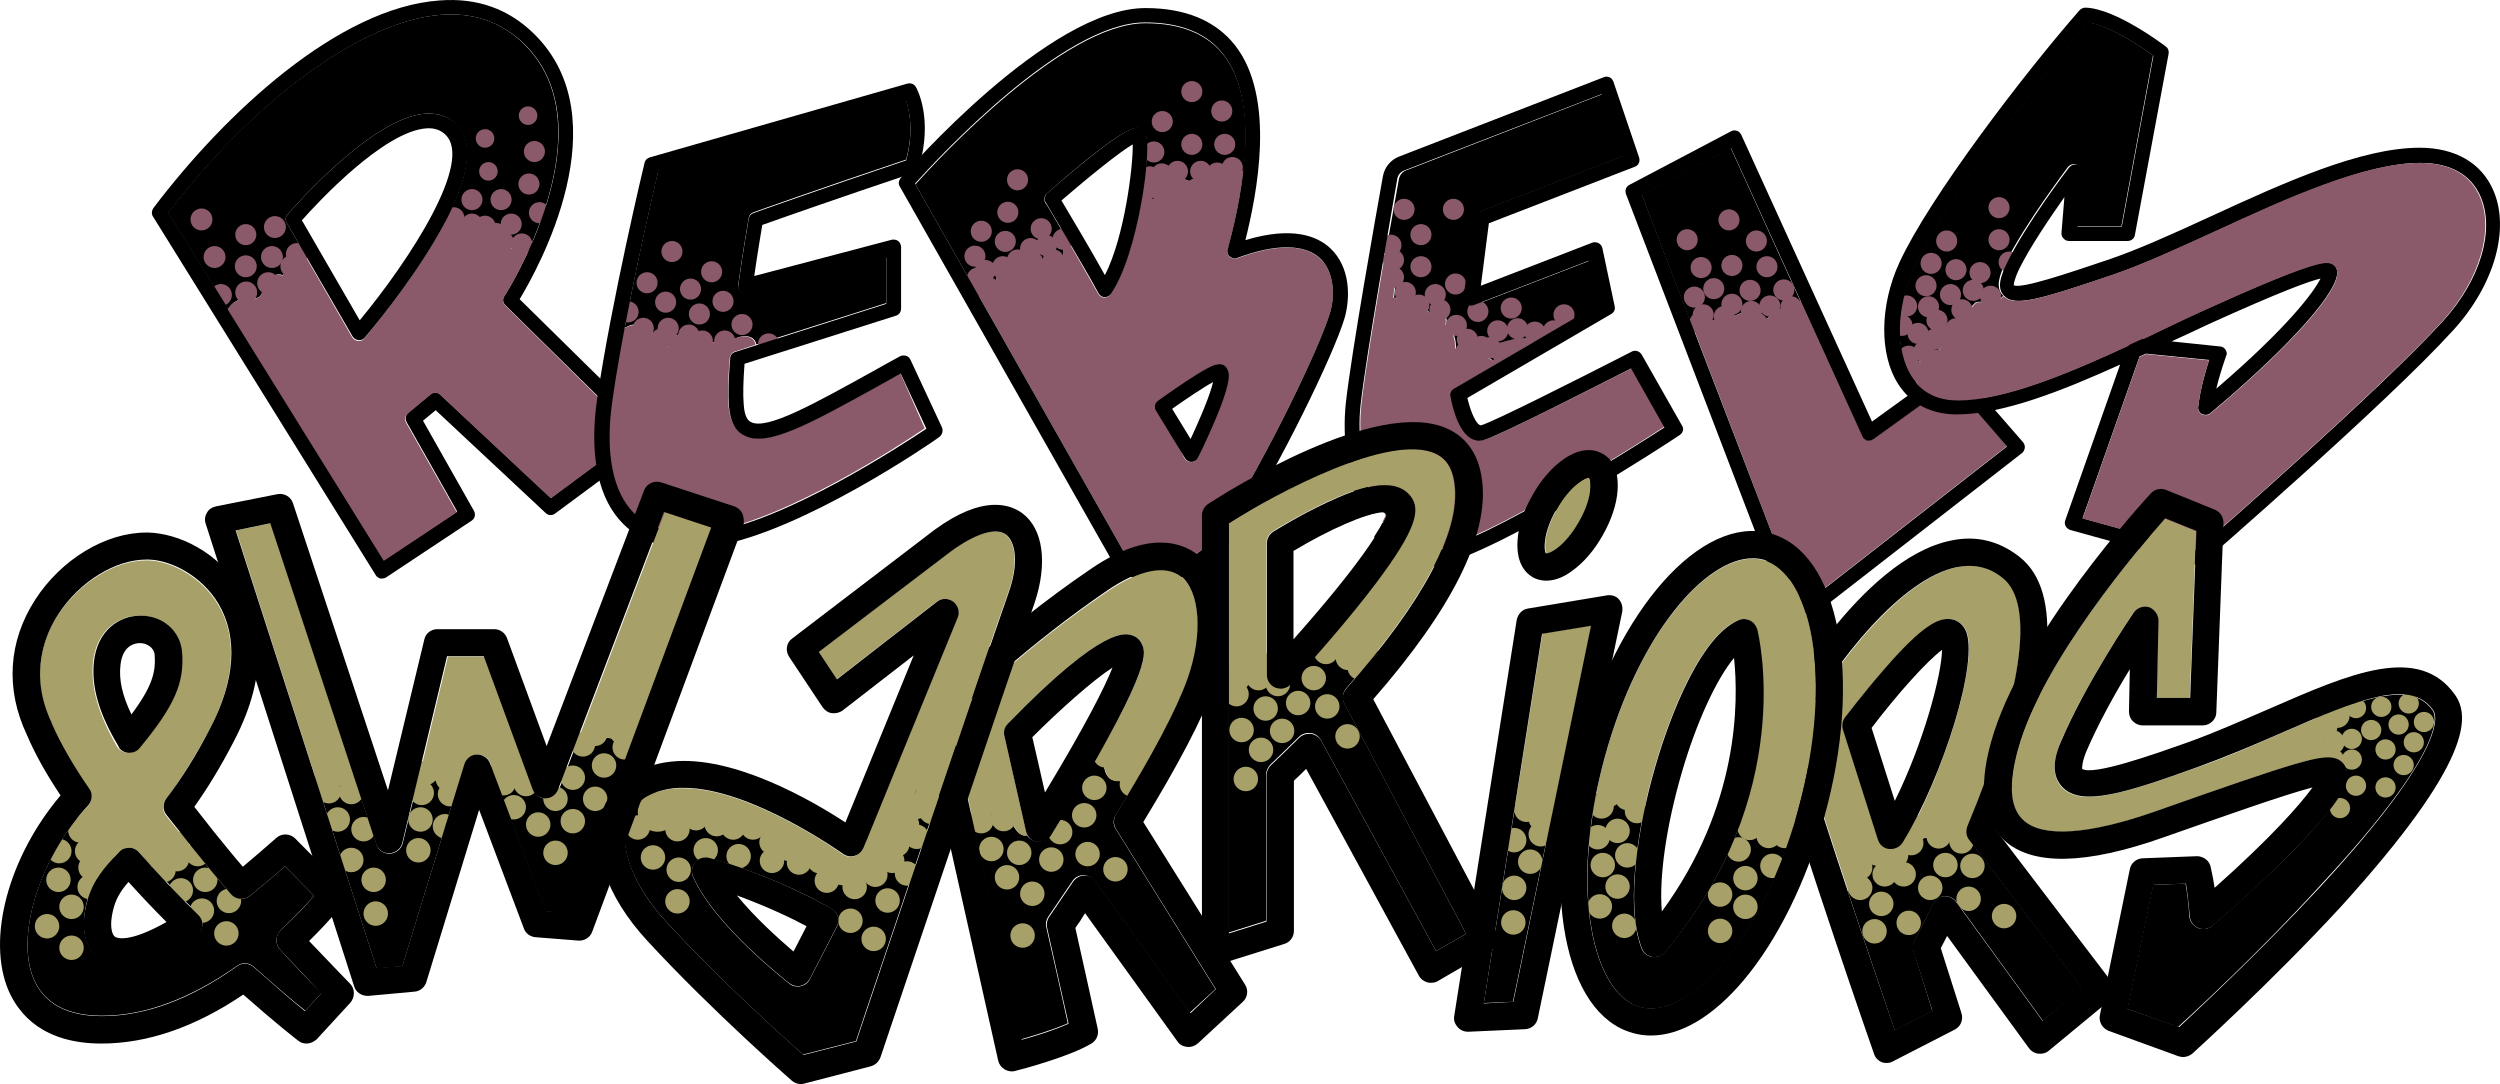 <?xml version="1.0" encoding="UTF-8"?><svg id="uuid-cc27553d-5734-4221-b8e6-a71060a37a74" xmlns="http://www.w3.org/2000/svg" viewBox="0 0 592.48 256.91"><defs><style>.uuid-714e079b-82e5-4754-91ed-62d675ff92aa{fill:none;stroke:#000;stroke-linejoin:round;stroke-width:3.5px;}.uuid-27b7868d-426f-4cbc-8af9-43f724b1c237{fill:#8b5a6a;}.uuid-3f935551-06b4-4d76-b928-93a9db9bc0be{fill:#a7a169;}</style></defs><g id="uuid-f2e359a0-be02-47e1-80b4-2592a7002dbe"><g id="uuid-4faeac06-7976-4af0-bc95-237979ae200c"><g id="uuid-480e3c1d-803b-493b-8a42-4d0034628f06"><path d="m264.45,196.51c-.7-1-.7-2.4,0-3.4,2-3.2,3.8-6.2,5.4-9.1-1.8.8-3.7,1.2-5.5,1-3.3-.3-2.8-5.4-3.1-8-3.1,5.5-7.1,12.4-12.4,20.9-.6,1-1.6,1.5-2.8,1.5h-.5c-.9-.2-1.7-.7-2.2-1.5-2.4.7-3.9-3.7-4.6-5.1-.8-1.6-2.4,2.1-3.4.4-.7-1-2.7,1.4-5,1.2l11.6,51.9c3.4-1,8-2.4,11.1-3.8-1.5-7-3.3-14.9-5.1-22.8-.2-.9,0-1.8.5-2.5,1.9-2.8,3.8-5.6,5.7-8.4.6-.9,1.6-1.4,2.6-1.4,1.1,0,2.1.5,2.7,1.3l22.5,31.3,6.1-5.6-23.6-37.9Z"/><circle class="uuid-3f935551-06b4-4d76-b928-93a9db9bc0be" cx="234.95" cy="201.21" r="2.9"/><circle class="uuid-3f935551-06b4-4d76-b928-93a9db9bc0be" cx="241.55" cy="202.11" r="2.9"/><circle class="uuid-3f935551-06b4-4d76-b928-93a9db9bc0be" cx="249.15" cy="203.71" r="2.9"/><circle class="uuid-3f935551-06b4-4d76-b928-93a9db9bc0be" cx="238.65" cy="207.91" r="2.9"/><circle class="uuid-3f935551-06b4-4d76-b928-93a9db9bc0be" cx="244.65" cy="211.81" r="2.9"/><circle class="uuid-3f935551-06b4-4d76-b928-93a9db9bc0be" cx="264.35" cy="206.01" r="2.9"/><circle class="uuid-3f935551-06b4-4d76-b928-93a9db9bc0be" cx="257.75" cy="202.41" r="2.9"/><circle class="uuid-3f935551-06b4-4d76-b928-93a9db9bc0be" cx="242.35" cy="221.71" r="2.9"/><circle class="uuid-3f935551-06b4-4d76-b928-93a9db9bc0be" cx="251.25" cy="197.21" r="2.9"/><circle class="uuid-3f935551-06b4-4d76-b928-93a9db9bc0be" cx="256.95" cy="193.21" r="2.9"/><circle class="uuid-3f935551-06b4-4d76-b928-93a9db9bc0be" cx="259.35" cy="186.71" r="2.9"/><circle class="uuid-3f935551-06b4-4d76-b928-93a9db9bc0be" cx="268.25" cy="185.91" r="2.9"/><path d="m417.95,196.21c-.6.4-3.8.8-5.9-.1-3.5,9.4-9,19.4-17.5,29.5-.6.7-1.5,1.2-2.5,1.2h-.5c-1.1-.2-2.1-.9-2.5-2-3.1-7.8-1.9-21.1.7-33.4-1.8.2-4.1.2-6.6-1-1.9,1-3.4.8-4.8-2.4-5.5,27.5.3,47.9,10.4,50.7,5.6,1.5,12.7-2.2,19.6-10.3,6.7-7.9,12.5-19,16.5-31.6-2.4.8-5.3,1.1-6.9-.6Z"/><circle class="uuid-3f935551-06b4-4d76-b928-93a9db9bc0be" cx="412.05" cy="201.31" r="2.9"/><circle class="uuid-3f935551-06b4-4d76-b928-93a9db9bc0be" cx="383.35" cy="196.91" r="2.9"/><circle class="uuid-3f935551-06b4-4d76-b928-93a9db9bc0be" cx="379.85" cy="205.01" r="2.9"/><circle class="uuid-3f935551-06b4-4d76-b928-93a9db9bc0be" cx="378.65" cy="198.41" r="2.9"/><circle class="uuid-3f935551-06b4-4d76-b928-93a9db9bc0be" cx="385.65" cy="202.71" r="2.9"/><circle class="uuid-3f935551-06b4-4d76-b928-93a9db9bc0be" cx="383.35" cy="210.11" r="2.9"/><circle class="uuid-3f935551-06b4-4d76-b928-93a9db9bc0be" cx="379.15" cy="214.81" r="2.9"/><circle class="uuid-3f935551-06b4-4d76-b928-93a9db9bc0be" cx="384.95" cy="219.41" r="2.9"/><circle class="uuid-3f935551-06b4-4d76-b928-93a9db9bc0be" cx="407.65" cy="220.61" r="2.9"/><circle class="uuid-3f935551-06b4-4d76-b928-93a9db9bc0be" cx="413.65" cy="214.91" r="2.9"/><circle class="uuid-3f935551-06b4-4d76-b928-93a9db9bc0be" cx="407.65" cy="212.01" r="2.9"/><circle class="uuid-3f935551-06b4-4d76-b928-93a9db9bc0be" cx="413.65" cy="208.11" r="2.9"/><circle class="uuid-3f935551-06b4-4d76-b928-93a9db9bc0be" cx="420.05" cy="205.21" r="2.9"/><circle class="uuid-3f935551-06b4-4d76-b928-93a9db9bc0be" cx="419.15" cy="198.11" r="2.9"/><circle class="uuid-3f935551-06b4-4d76-b928-93a9db9bc0be" cx="422.95" cy="198.11" r="2.9"/><circle class="uuid-3f935551-06b4-4d76-b928-93a9db9bc0be" cx="414.65" cy="196.21" r="2.9"/><circle class="uuid-3f935551-06b4-4d76-b928-93a9db9bc0be" cx="379.55" cy="191.11" r="2.9"/><circle class="uuid-3f935551-06b4-4d76-b928-93a9db9bc0be" cx="387.95" cy="192.21" r="2.9"/><path d="m466.75,199.01c-.2-.2-.3-.5-.4-.8-2.1.7-5.2,1.3-8.1.2-3.6.8-4-1.2-3.7-5h0c-1.1,2.3-2.3,4.4-3.5,6.3-.6,1-1.6,1.6-2.8,1.6h-.4c-.8-.1-1.6-.5-2.1-1.1-.7,1.7-2.3,4.1-5.3,6.1.2,1-.3,4.4-2.5,5,4.7,14.2,9.1,27,11.1,32.9l8.9-4.6-4.4-14.2c-.3-.8-.2-1.7.2-2.4,1.5-2.9,2.9-5.8,4.4-8.8.5-1,1.5-1.7,2.6-1.8,1.1-.1,2.2.4,2.9,1.3l20.5,28.2,9.4-7.7-26.8-35.2Z"/><circle class="uuid-3f935551-06b4-4d76-b928-93a9db9bc0be" cx="464.85" cy="199.41" r="2.9"/><circle class="uuid-3f935551-06b4-4d76-b928-93a9db9bc0be" cx="446.65" cy="207.21" r="2.9"/><circle class="uuid-3f935551-06b4-4d76-b928-93a9db9bc0be" cx="449.35" cy="202.71" r="2.9"/><circle class="uuid-3f935551-06b4-4d76-b928-93a9db9bc0be" cx="454.55" cy="196.21" r="2.9"/><circle class="uuid-3f935551-06b4-4d76-b928-93a9db9bc0be" cx="459.45" cy="198.21" r="2.9"/><circle class="uuid-3f935551-06b4-4d76-b928-93a9db9bc0be" cx="467.45" cy="205.21" r="2.9"/><circle class="uuid-3f935551-06b4-4d76-b928-93a9db9bc0be" cx="466.55" cy="213.01" r="2.9"/><circle class="uuid-3f935551-06b4-4d76-b928-93a9db9bc0be" cx="474.95" cy="217.11" r="2.9"/><circle class="uuid-3f935551-06b4-4d76-b928-93a9db9bc0be" cx="461.05" cy="205.01" r="2.9"/><circle class="uuid-3f935551-06b4-4d76-b928-93a9db9bc0be" cx="452.95" cy="199.81" r="2.9"/><circle class="uuid-3f935551-06b4-4d76-b928-93a9db9bc0be" cx="451.15" cy="207.21" r="2.9"/><circle class="uuid-3f935551-06b4-4d76-b928-93a9db9bc0be" cx="457.45" cy="210.41" r="2.9"/><circle class="uuid-3f935551-06b4-4d76-b928-93a9db9bc0be" cx="445.85" cy="214.21" r="2.9"/><circle class="uuid-3f935551-06b4-4d76-b928-93a9db9bc0be" cx="444.25" cy="220.71" r="2.9"/><circle class="uuid-3f935551-06b4-4d76-b928-93a9db9bc0be" cx="452.35" cy="218.71" r="2.9"/><path class="uuid-27b7868d-426f-4cbc-8af9-43f724b1c237" d="m386.85,87.21c-6.9,3.5-31.4,16-35,17-1.1.3-2.1.1-3.1-.5-3.1-2-4.5-8.6-4.7-9.9-.1-.7.2-1.4.8-1.8l20.2-11.8h-5c-1.6,0-4,.9-6.2,1.4s1.4,4.9-.7,3.5c-2-1.4-5.7-3.7-8.3-2.5-.1-1.1.3-3.3-2.3-5.7.5-2.1-.9-3.1-2.5-3-1.6.2-1.6.3-2.3-1.2s-3.5-1.1-7.6-2.2c.8-3.7-.8-6.8-2.2-8.6-2.1,12.3-4.5,26.6-5.3,33.9-.9,7.8.6,18.2,4,25.6.3-.1.6-.1.8-.1.6,0,1.1.6.8,1.1-.1.3-.3.7-.6,1.2,1,1.8,2.1,3.3,3.4,4.4,2.6,2.3,5.4,3.2,8.6,2.5,12.9-2.7,47.5-24.6,54.8-29.4l-7.6-13.9Z"/><g><path class="uuid-27b7868d-426f-4cbc-8af9-43f724b1c237" d="m462.55,90.61l-18.6,13.4c-.4.3-1,.4-1.5.3-.5-.1-.9-.5-1.1-1l-14.6-32c-1.6.8-3.1,1.6-3.4,1.7-.6.2-1.5-.4-4.5,2.5-2.4-3.2-6.4-1.6-9.5.4-3.9-.8-6.4,1.1-7.7,2.7l23.3,60.9c.4,1,1.2,1.8,2.3,2.1,1.1.3,2.2.1,3.1-.6l45.3-35.3-13.1-15.1Z"/><path d="m409.25,75.91c3.1-2,7.1-3.6,9.5-.4,3-2.9,4-2.3,4.5-2.5.3-.1,1.9-.9,3.4-1.7l-16.5-36.3-21.1,11.1,12.4,32.4c1.5-1.5,4-3.4,7.8-2.6Z"/></g><circle class="uuid-27b7868d-426f-4cbc-8af9-43f724b1c237" cx="403.65" cy="74.61" r="2.5"/><circle class="uuid-27b7868d-426f-4cbc-8af9-43f724b1c237" cx="402.85" cy="76.51" r="2.5"/><circle class="uuid-27b7868d-426f-4cbc-8af9-43f724b1c237" cx="401.55" cy="70.41" r="2.5"/><circle class="uuid-27b7868d-426f-4cbc-8af9-43f724b1c237" cx="410.45" cy="72.11" r="2.5"/><circle class="uuid-27b7868d-426f-4cbc-8af9-43f724b1c237" cx="408.65" cy="75.01" r="2.5"/><circle class="uuid-27b7868d-426f-4cbc-8af9-43f724b1c237" cx="415.05" cy="73.81" r="2.5"/><circle class="uuid-27b7868d-426f-4cbc-8af9-43f724b1c237" cx="424.45" cy="72.71" r="2.5"/><circle class="uuid-27b7868d-426f-4cbc-8af9-43f724b1c237" cx="410.45" cy="62.91" r="2.5"/><circle class="uuid-27b7868d-426f-4cbc-8af9-43f724b1c237" cx="406.15" cy="68.41" r="2.5"/><circle class="uuid-27b7868d-426f-4cbc-8af9-43f724b1c237" cx="403.15" cy="63.41" r="2.5"/><circle class="uuid-27b7868d-426f-4cbc-8af9-43f724b1c237" cx="414.75" cy="68.81" r="2.5"/><circle class="uuid-27b7868d-426f-4cbc-8af9-43f724b1c237" cx="418.75" cy="63.21" r="2.5"/><circle class="uuid-27b7868d-426f-4cbc-8af9-43f724b1c237" cx="416.25" cy="57.11" r="2.5"/><circle class="uuid-27b7868d-426f-4cbc-8af9-43f724b1c237" cx="422.75" cy="68.71" r="2.5"/><circle class="uuid-27b7868d-426f-4cbc-8af9-43f724b1c237" cx="419.45" cy="72.51" r="2.5"/><circle class="uuid-27b7868d-426f-4cbc-8af9-43f724b1c237" cx="399.85" cy="56.81" r="2.5"/><circle class="uuid-27b7868d-426f-4cbc-8af9-43f724b1c237" cx="409.75" cy="52.11" r="2.5"/><path d="m479.45,104.81l-15.4-17.7c-.6-.7-1.6-.8-2.3-.3l-18.1,13.1-31-68c-.2-.4-.6-.8-1-.9-.5-.2-1-.1-1.4.1l-24.1,12.7c-.8.4-1.1,1.3-.8,2.2l36.3,94.8c.8,2.1,2.5,3.6,4.6,4.2.6.2,1.3.3,1.9.3,1.5,0,3-.5,4.2-1.5l46.8-36.4c.4-.3.6-.7.7-1.2s-.1-1-.4-1.4Zm-52.2,36.8c-1.1-.3-1.9-1.1-2.3-2.1l-35.8-93.3,21.1-11.1,31.1,68.3c.2.5.6.8,1.1,1,.5.1,1,0,1.5-.3l18.6-13.4,13.1,15.1-45.3,35.3c-1,.5-2.1.8-3.1.5Z"/><path d="m456.25,84.91c4-2,3.4-2.8,5-4,1.6-1.1,1.2-4.1,2.8-4.5,1.6-.4-1.5.6,1.5-2.1s2.1-2.7,3.5-2.8,3.2.1,4.3-.3c.4-.1.9-.6,1.4-1.1q-.1-.1-.2-.2c-1.7-1.9-.6-4.9.7-7.5,4.5-9.2,14.4-22.2,14.8-22.8.5-.6,1.3-.9,2-.6s1.2,1,1.1,1.8l-1.1,12.8h10.7l7.5-40.5c-3.4-2.5-10.7-7.2-15.3-7.8-14.8,17-35.3,44.8-41.5,58.3-4.2,9.2-4.4,19.4-.5,25.5.4.6.8,1.1,1.2,1.6-1.5-3.8-1.3-4.1,2.1-5.8Z"/><circle class="uuid-27b7868d-426f-4cbc-8af9-43f724b1c237" cx="451.85" cy="72.51" r="2.5"/><circle class="uuid-27b7868d-426f-4cbc-8af9-43f724b1c237" cx="452.35" cy="84.41" r="2.5"/><circle class="uuid-27b7868d-426f-4cbc-8af9-43f724b1c237" cx="457.05" cy="72.71" r="2.5"/><circle class="uuid-27b7868d-426f-4cbc-8af9-43f724b1c237" cx="454.55" cy="79.01" r="2.5"/><circle class="uuid-27b7868d-426f-4cbc-8af9-43f724b1c237" cx="459.05" cy="75.91" r="2.5"/><circle class="uuid-27b7868d-426f-4cbc-8af9-43f724b1c237" cx="456.45" cy="67.71" r="2.5"/><circle class="uuid-27b7868d-426f-4cbc-8af9-43f724b1c237" cx="458.45" cy="80.41" r="2.5"/><circle class="uuid-27b7868d-426f-4cbc-8af9-43f724b1c237" cx="460.65" cy="79.61" r="2.5"/><circle class="uuid-27b7868d-426f-4cbc-8af9-43f724b1c237" cx="471.75" cy="70.21" r="2.5"/><circle class="uuid-27b7868d-426f-4cbc-8af9-43f724b1c237" cx="455.95" cy="83.31" r="2.5"/><circle class="uuid-27b7868d-426f-4cbc-8af9-43f724b1c237" cx="453.95" cy="88.01" r="2.5"/><circle class="uuid-27b7868d-426f-4cbc-8af9-43f724b1c237" cx="463.55" cy="77.91" r="2.5"/><circle class="uuid-27b7868d-426f-4cbc-8af9-43f724b1c237" cx="458.95" cy="85.41" r="2.5"/><circle class="uuid-27b7868d-426f-4cbc-8af9-43f724b1c237" cx="462.25" cy="69.81" r="2.5"/><circle class="uuid-27b7868d-426f-4cbc-8af9-43f724b1c237" cx="464.95" cy="73.41" r="2.5"/><circle class="uuid-27b7868d-426f-4cbc-8af9-43f724b1c237" cx="467.65" cy="68.81" r="2.5"/><circle class="uuid-27b7868d-426f-4cbc-8af9-43f724b1c237" cx="469.25" cy="64.61" r="2.5"/><circle class="uuid-27b7868d-426f-4cbc-8af9-43f724b1c237" cx="473.75" cy="56.81" r="2.5"/><circle class="uuid-27b7868d-426f-4cbc-8af9-43f724b1c237" cx="463.55" cy="63.91" r="2.5"/><circle class="uuid-27b7868d-426f-4cbc-8af9-43f724b1c237" cx="461.35" cy="57.11" r="2.5"/><circle class="uuid-27b7868d-426f-4cbc-8af9-43f724b1c237" cx="476.15" cy="62.11" r="2.5"/><circle class="uuid-27b7868d-426f-4cbc-8af9-43f724b1c237" cx="473.75" cy="49.21" r="2.5"/><circle class="uuid-27b7868d-426f-4cbc-8af9-43f724b1c237" cx="457.65" cy="62.41" r="2.5"/><circle class="uuid-27b7868d-426f-4cbc-8af9-43f724b1c237" cx="450.75" cy="77.11" r="2.5"/><path d="m590.85,45.01c-2.8-6.4-9-10-17.4-10-14,0-32.2,8.3-49.8,16.4-8.9,4.1-17.3,7.9-24.5,10.3-8.9,3-20.1,6.8-21.9,5.9,0-.2,0-1.1,1.2-3.7,2.7-5.5,7.5-12.5,10.8-17.2l-.7,8.5c0,.5.1,1,.5,1.3.3.4.8.6,1.3.6h13.9c.8,0,1.6-.6,1.7-1.4l8-43c.1-.6-.1-1.3-.7-1.7-.5-.4-11.9-9-19-9.2-.5,0-1,.2-1.4.6-13.3,15.2-35.6,44.4-42.7,59.8-4.7,10.2-4.8,21.8-.3,28.8,3,4.7,7.8,7.2,13.9,7.2,10.9,0,25-5.6,38.7-11.8l-13,36.9c-.2.5-.1,1,.1,1.4s.6.7,1.1.9l29.7,8.2c.2,0,.3.1.5.1.4,0,.8-.1,1.1-.4.4-.4,43.6-37.8,59.4-55.2,9.8-10.7,13.6-24.1,9.5-33.3Zm-97.3,77.8l13.5-38.3c.5-.2,1-.5,1.5-.7l15,1.5c-.8,2.5-2.1,6.8-2.6,11.1-.1.7.3,1.4.9,1.7.6.3,1.4.3,2-.2,19.3-16.2,31-29.5,30-33.9-.2-.9-.8-1.5-1.7-1.7-1.2-.3-3.5-.8-30.1,11.3-3.2,1.4-6.5,3-10,4.7-1.3.6-2.7,1.3-4,1.9l-1.6-.2c-.8-.1-1.6.4-1.8,1.2l-.3.7c-14.3,6.6-29.3,12.9-40.3,12.9-4.9,0-8.6-1.9-11-5.6-3.9-6.1-3.7-16.3.5-25.5,6.2-13.5,26.7-41.3,41.5-58.3,4.6.6,11.9,5.3,15.3,7.8l-7.5,40.5h-10.5l1.1-12.8c.1-.8-.4-1.5-1.1-1.8s-1.5,0-2,.6c-.4.5-10.3,13.5-14.8,22.8-1.3,2.7-2.4,5.6-.7,7.5,2.5,2.8,8.5,1,25.7-4.8,7.4-2.5,15.8-6.4,24.8-10.5,16.5-7.5,35.1-16.1,48.3-16.1,7,0,11.9,2.7,14.2,7.9,3.5,8,0,19.8-8.8,29.5-14.6,16-52.7,49.4-58.4,54.3l-27.1-7.5Zm33.9-39.9c-.3-.5-.8-.8-1.3-.8l-11.5-1.2c3.1-1.4,6-2.8,8.8-4.1,17.2-7.8,23.9-10.2,26.5-10.8-1.6,3.2-7.7,11.5-24.7,26.1,1-4.2,2.3-7.6,2.3-7.7.3-.5.2-1-.1-1.5Z"/><path class="uuid-27b7868d-426f-4cbc-8af9-43f724b1c237" d="m587.65,46.51c-2.3-5.2-7.2-7.9-14.2-7.9-13.2,0-31.9,8.5-48.3,16.1-9,4.1-17.4,8-24.8,10.5-16.7,5.7-22.9,7.6-25.5,5-.5.5-1,1-1.4,1.1-1.1.4-2.9.2-4.3.3s-.4.1-3.5,2.8.1,1.7-1.5,2.1c-1.6.4-1.2,3.3-2.8,4.5-1.6,1.1-1.1,2-5,4-3.4,1.7-3.6,2-2.1,5.9,2.4,2.7,5.6,4,9.8,4,11,0,26-6.3,40.3-12.9l.3-.7c.3-.8,1-1.2,1.8-1.2l1.6.2c1.4-.6,2.7-1.3,4-1.9,3.5-1.7,6.8-3.2,10-4.7,26.6-12.1,28.9-11.5,30.1-11.3.8.2,1.5.8,1.7,1.7,1.1,4.4-10.7,17.7-30,33.9-.5.5-1.3.5-2,.2-.6-.3-1-1-.9-1.7.5-4.2,1.7-8.6,2.6-11.1l-15-1.5c-.5.2-1,.5-1.5.7l-13.5,38.3,27,7.4c5.7-4.9,43.8-38.3,58.4-54.3,8.7-9.7,12.2-21.6,8.7-29.5Z"/><path d="m330.35,70.51c4.1,1,6.9.6,7.6,2.2s.7,1.4,2.3,1.2c1.6-.2,3,.9,2.5,3,2.6,2.4,2.2,4.6,2.3,5.7,2.6-1.2,6.3,1.1,8.3,2.5s-1.5-3,.7-3.5,4.6-1.4,6.2-1.4h5l13.9-8.1-2.2-10.4-27.2,10.5c-.6.2-1.2.1-1.7-.3-.5-.4-.7-1-.7-1.6l2.5-18.8c.1-.6.5-1.2,1.1-1.4l34-13.2-4.9-14.7-46.9,18.2c-.8.3-1.4,1.1-1.6,1.9-.7,3.8-2,11.3-3.5,19.6,1.5,1.9,3.1,4.9,2.3,8.6Z"/><path d="m233.25,68.51c3-.9,4,2.7,3.7,3.9,1.5.3,2.1-.5,1.2-1.7-.9-1.1-2.7-4.9-1.9-5.5s6.4,7.5,6.4,7.5c0,0-5.2-9-5.1-10.3s1.2-1.4,2.1.3c1,.6,3-2,4.1,1,1.4.4,1.8-1.5,2.8-1.9s1.6,1.3,1.6,1.3c0,0,.2-1.7,1.6-2.1,1.4-.3,2.2-.3,2.2-.3,0,0-.4-2.2,1.4-3.2-2.9-5-5.5-9.4-5.6-9.4-.4-.7-.3-1.7.3-2.2,12.1-10.7,19.4-15.9,21.7-15.6.6.1,1.2.4,1.5.9,1,1.4.6,8.2-.6,15.9.8-.6,1.6-.7,2.8.3.9-3.3,2.2-5,3.2-5.3-.5-2,5.1,1,5.3.8.1-.2,2.7-1.1,4.3-1.5,1.6-.3,2.2-1,3.9-1.3,1.1-.2,3,.2,4.6.5,1.1-9.7.7-20.5-4.7-27.5-3.9-5-10.1-7.6-18.6-7.6-19.4,0-49.2,32.3-54.5,38.2l14.8,26.1c.2-.7.7-1.1,1.5-1.3Z"/><path class="uuid-27b7868d-426f-4cbc-8af9-43f724b1c237" d="m312.85,61.31c-3.7-3.5-10.4-3.5-19.6-.1-.6.2-1.3.1-1.8-.3-.5-.4-.7-1.1-.5-1.7,1-3.7,2.8-10.9,3.7-18.7-1.6-.3-3.5-.7-4.6-.5-1.7.3-2.3,1-3.9,1.3s-4.2,1.3-4.3,1.5c-.1.2-5.8-2.8-5.3-.8-1,.3-2.3,2-3.2,5.3-1.1-1-2-.9-2.8-.3-1.4,8.4-4,18-7.4,22.8-.3.5-.9.7-1.4.7h-.1c-.6,0-1.1-.4-1.4-.9-1.6-2.9-4.4-7.7-6.9-12.1-1.9,1-1.4,3.2-1.4,3.2,0,0-.7,0-2.2.3-1.4.3-1.6,2.1-1.6,2.1,0,0-.6-1.7-1.6-1.3s-1.4,2.3-2.8,1.9c-1.1-3-3.1-.4-4.1-1-.9-1.6-2.1-1.5-2.1-.3s5.1,10.3,5.1,10.3c0,0-5.6-8.1-6.4-7.5s1,4.4,1.9,5.5.3,2-1.2,1.7c.3-1.2-.7-4.8-3.7-3.9-.8.2-1.3.6-1.6,1.1l35.9,63.3c2.5,1,14.3,4.6,22.6-8.7,10.3-16.4,22.3-41.2,25-49.9,1.3-4.2,1.1-9.8-2.3-13Zm-28.9,47.1c-.3.6-.9,1.1-1.6,1.1h-.1c-.7,0-1.3-.4-1.6-1l-4.3-8.7c-.3-.6-.2-1.4.2-1.9,10.4-11.9,11.7-11.8,12.7-11.6.6.1,1.2.5,1.5,1,.4.7,1,1.9-6.8,21.1Z"/><path d="m151.95,77.21c3.3,1.4,5.8,5.1,6.9,4.9-.2-2.9,2.5-3.1,4.4-3s2.6,2.8,2.8,2.7c.2,0,3.4-.7,4.3-1.1s1.7-.5,1.9,0,.6.5,1.9-.4c1.2-.8,4.6-1.3,5.1,1.3l30.8-9.8v-11l-32.9,8.7c-.6.1-1.2,0-1.6-.4s-.7-1-.6-1.6c1.2-8.7,2.5-15.8,2.5-15.9.1-.6.5-1.1,1.1-1.3.2-.1,16.8-6,36.2-12.5,1.9-7,.7-12.1-.1-14.3l-58.6,16.7c-1,4.2-4.9,20.9-8,37.5,1-.6,2.3-1.2,3.9-.5Z"/><path d="m60.65,70.71c2.6-.9.7-2.9,2.9-4.6,2.2-1.7,3.3-.9,3.5-.9s1.4-4.4,5.6-4.3l-4.7-8.1c-.4-.6-.3-1.4.2-2,.8-.9,20-23.2,32.9-23.9,2.8-.1,5.2.7,7,2.5,4.9,4.7,2.3,13.8-2.6,23.1,1.5.4,2.7.8,3,.3.6-1.3,3.3-.5,3.6,1s.3,5.5,1.5,4.6c1.3-.8,2.1-.1,3.3.9,1.1,1,2.3.3,3.7-.3s2.4-.7,4.3-.1c.2.1.3.1.5.2,6-13.2,12.6-35.2-1.2-48.7-5.3-5.2-11.9-7.5-19.7-6.9-18.5,1.4-43.8,19.7-64.6,46.9l14.2,22.9c1.4-2.5,4.6-3.2,6.6-2.6Z"/><circle class="uuid-27b7868d-426f-4cbc-8af9-43f724b1c237" cx="52.35" cy="69.91" r="2.6"/><circle class="uuid-27b7868d-426f-4cbc-8af9-43f724b1c237" cx="47.75" cy="52.01" r="2.6"/><circle class="uuid-27b7868d-426f-4cbc-8af9-43f724b1c237" cx="58.25" cy="55.61" r="2.5"/><circle class="uuid-27b7868d-426f-4cbc-8af9-43f724b1c237" cx="107.55" cy="51.61" r="2.5"/><circle class="uuid-27b7868d-426f-4cbc-8af9-43f724b1c237" cx="111.85" cy="53.11" r="2.5"/><circle class="uuid-27b7868d-426f-4cbc-8af9-43f724b1c237" cx="114.95" cy="53.61" r="2.5"/><circle class="uuid-27b7868d-426f-4cbc-8af9-43f724b1c237" cx="111.85" cy="47.31" r="2.5"/><circle class="uuid-27b7868d-426f-4cbc-8af9-43f724b1c237" cx="118.75" cy="47.31" r="2.5"/><circle class="uuid-27b7868d-426f-4cbc-8af9-43f724b1c237" cx="127.85" cy="50.41" r="2.5"/><circle class="uuid-27b7868d-426f-4cbc-8af9-43f724b1c237" cx="117.45" cy="55.31" r="2.5"/><circle class="uuid-27b7868d-426f-4cbc-8af9-43f724b1c237" cx="113.45" cy="57.31" r="2.5"/><circle class="uuid-27b7868d-426f-4cbc-8af9-43f724b1c237" cx="116.75" cy="59.41" r="2.5"/><circle class="uuid-27b7868d-426f-4cbc-8af9-43f724b1c237" cx="119.25" cy="57.31" r="2.5"/><circle class="uuid-27b7868d-426f-4cbc-8af9-43f724b1c237" cx="121.15" cy="53.11" r="2.5"/><circle class="uuid-27b7868d-426f-4cbc-8af9-43f724b1c237" cx="123.65" cy="57.81" r="2.5"/><circle class="uuid-27b7868d-426f-4cbc-8af9-43f724b1c237" cx="125.35" cy="43.61" r="2.5"/><circle class="uuid-27b7868d-426f-4cbc-8af9-43f724b1c237" cx="126.65" cy="35.91" r="2.5"/><circle class="uuid-27b7868d-426f-4cbc-8af9-43f724b1c237" cx="157.75" cy="71.61" r="2.5"/><circle class="uuid-27b7868d-426f-4cbc-8af9-43f724b1c237" cx="158.35" cy="77.81" r="2.5"/><circle class="uuid-27b7868d-426f-4cbc-8af9-43f724b1c237" cx="156.75" cy="80.31" r="2.5"/><circle class="uuid-27b7868d-426f-4cbc-8af9-43f724b1c237" cx="152.45" cy="77.81" r="2.5"/><circle class="uuid-27b7868d-426f-4cbc-8af9-43f724b1c237" cx="163.25" cy="79.41" r="2.5"/><circle class="uuid-27b7868d-426f-4cbc-8af9-43f724b1c237" cx="166.45" cy="80.81" r="2.5"/><circle class="uuid-27b7868d-426f-4cbc-8af9-43f724b1c237" cx="171.75" cy="80.81" r="2.5"/><circle class="uuid-27b7868d-426f-4cbc-8af9-43f724b1c237" cx="165.75" cy="74.41" r="2.5"/><circle class="uuid-27b7868d-426f-4cbc-8af9-43f724b1c237" cx="231.65" cy="65.91" r="2.5"/><circle class="uuid-27b7868d-426f-4cbc-8af9-43f724b1c237" cx="233.55" cy="64.11" r="2.5"/><circle class="uuid-27b7868d-426f-4cbc-8af9-43f724b1c237" cx="233.15" cy="68.01" r="2.5"/><circle class="uuid-27b7868d-426f-4cbc-8af9-43f724b1c237" cx="238.25" cy="57.21" r="2.5"/><circle class="uuid-27b7868d-426f-4cbc-8af9-43f724b1c237" cx="232.55" cy="54.81" r="2.5"/><circle class="uuid-27b7868d-426f-4cbc-8af9-43f724b1c237" cx="238.85" cy="50.31" r="2.5"/><circle class="uuid-27b7868d-426f-4cbc-8af9-43f724b1c237" cx="231.05" cy="60.71" r="2.5"/><circle class="uuid-27b7868d-426f-4cbc-8af9-43f724b1c237" cx="246.75" cy="54.21" r="2.5"/><circle class="uuid-27b7868d-426f-4cbc-8af9-43f724b1c237" cx="247.95" cy="58.21" r="2.5"/><circle class="uuid-27b7868d-426f-4cbc-8af9-43f724b1c237" cx="244.25" cy="58.91" r="2.5"/><circle class="uuid-27b7868d-426f-4cbc-8af9-43f724b1c237" cx="244.75" cy="62.11" r="2.5"/><circle class="uuid-27b7868d-426f-4cbc-8af9-43f724b1c237" cx="249.65" cy="61.61" r="2.5"/><circle class="uuid-27b7868d-426f-4cbc-8af9-43f724b1c237" cx="251.95" cy="56.71" r="2.5"/><circle class="uuid-27b7868d-426f-4cbc-8af9-43f724b1c237" cx="241.15" cy="61.61" r="2.5"/><circle class="uuid-27b7868d-426f-4cbc-8af9-43f724b1c237" cx="237.65" cy="63.21" r="2.5"/><circle class="uuid-27b7868d-426f-4cbc-8af9-43f724b1c237" cx="237.85" cy="63.91" r="2.5"/><circle class="uuid-27b7868d-426f-4cbc-8af9-43f724b1c237" cx="240.05" cy="69.11" r="2.5"/><circle class="uuid-27b7868d-426f-4cbc-8af9-43f724b1c237" cx="234.35" cy="68.21" r="2.5"/><circle class="uuid-27b7868d-426f-4cbc-8af9-43f724b1c237" cx="236.35" cy="70.51" r="2.5"/><circle class="uuid-27b7868d-426f-4cbc-8af9-43f724b1c237" cx="238.15" cy="72.71" r="2.5"/><circle class="uuid-27b7868d-426f-4cbc-8af9-43f724b1c237" cx="239.15" cy="68.01" r="2.5"/><circle class="uuid-27b7868d-426f-4cbc-8af9-43f724b1c237" cx="241.75" cy="72.21" r="2.5"/><circle class="uuid-27b7868d-426f-4cbc-8af9-43f724b1c237" cx="241.15" cy="42.61" r="2.5"/><circle class="uuid-27b7868d-426f-4cbc-8af9-43f724b1c237" cx="272.45" cy="41.91" r="2.5"/><circle class="uuid-27b7868d-426f-4cbc-8af9-43f724b1c237" cx="270.95" cy="45.71" r="2.5"/><circle class="uuid-27b7868d-426f-4cbc-8af9-43f724b1c237" cx="279.05" cy="40.61" r="2.5"/><circle class="uuid-27b7868d-426f-4cbc-8af9-43f724b1c237" cx="274.95" cy="45.11" r="2.5"/><circle class="uuid-27b7868d-426f-4cbc-8af9-43f724b1c237" cx="284.55" cy="40.61" r="2.5"/><circle class="uuid-27b7868d-426f-4cbc-8af9-43f724b1c237" cx="288.45" cy="41.01" r="2.5"/><circle class="uuid-27b7868d-426f-4cbc-8af9-43f724b1c237" cx="330.25" cy="61.61" r="2.5"/><circle class="uuid-27b7868d-426f-4cbc-8af9-43f724b1c237" cx="336.75" cy="63.21" r="2.5"/><circle class="uuid-27b7868d-426f-4cbc-8af9-43f724b1c237" cx="329.65" cy="58.11" r="2.5"/><circle class="uuid-27b7868d-426f-4cbc-8af9-43f724b1c237" cx="336.75" cy="55.61" r="2.5"/><circle class="uuid-27b7868d-426f-4cbc-8af9-43f724b1c237" cx="332.75" cy="49.61" r="2.5"/><circle class="uuid-27b7868d-426f-4cbc-8af9-43f724b1c237" cx="344.45" cy="49.61" r="2.5"/><circle class="uuid-27b7868d-426f-4cbc-8af9-43f724b1c237" cx="340.15" cy="69.81" r="2.5"/><circle class="uuid-27b7868d-426f-4cbc-8af9-43f724b1c237" cx="336.25" cy="72.31" r="2.5"/><circle class="uuid-27b7868d-426f-4cbc-8af9-43f724b1c237" cx="341.25" cy="73.41" r="2.5"/><circle class="uuid-27b7868d-426f-4cbc-8af9-43f724b1c237" cx="347.75" cy="80.41" r="2.5"/><circle class="uuid-27b7868d-426f-4cbc-8af9-43f724b1c237" cx="333.05" cy="69.31" r="2.5"/><circle class="uuid-27b7868d-426f-4cbc-8af9-43f724b1c237" cx="330.25" cy="65.71" r="2.5"/><circle class="uuid-27b7868d-426f-4cbc-8af9-43f724b1c237" cx="344.95" cy="67.31" r="2.5"/><circle class="uuid-27b7868d-426f-4cbc-8af9-43f724b1c237" cx="350.25" cy="73.81" r="2.5"/><circle class="uuid-27b7868d-426f-4cbc-8af9-43f724b1c237" cx="345.15" cy="77.11" r="2.5"/><circle class="uuid-27b7868d-426f-4cbc-8af9-43f724b1c237" cx="354.95" cy="78.41" r="2.5"/><circle class="uuid-27b7868d-426f-4cbc-8af9-43f724b1c237" cx="353.15" cy="82.41" r="2.5"/><circle class="uuid-27b7868d-426f-4cbc-8af9-43f724b1c237" cx="359.65" cy="77.91" r="2.5"/><circle class="uuid-27b7868d-426f-4cbc-8af9-43f724b1c237" cx="363.75" cy="78.71" r="2.5"/><circle class="uuid-27b7868d-426f-4cbc-8af9-43f724b1c237" cx="358.15" cy="73.01" r="2.5"/><circle class="uuid-27b7868d-426f-4cbc-8af9-43f724b1c237" cx="368.15" cy="78.41" r="2.5"/><circle class="uuid-27b7868d-426f-4cbc-8af9-43f724b1c237" cx="370.65" cy="74.61" r="2.5"/><circle class="uuid-27b7868d-426f-4cbc-8af9-43f724b1c237" cx="347.45" cy="83.31" r="2.5"/><circle class="uuid-27b7868d-426f-4cbc-8af9-43f724b1c237" cx="351.05" cy="82.11" r="2.5"/><circle class="uuid-27b7868d-426f-4cbc-8af9-43f724b1c237" cx="282.45" cy="34.21" r="2.5"/><circle class="uuid-27b7868d-426f-4cbc-8af9-43f724b1c237" cx="292.05" cy="39.71" r="2.5"/><circle class="uuid-27b7868d-426f-4cbc-8af9-43f724b1c237" cx="290.25" cy="34.21" r="2.5"/><path d="m398.65,100.91l-9.6-16.9c-.5-.8-1.5-1.1-2.3-.7-12.9,6.6-33.1,16.8-35.8,17.5q-.1,0-.3-.1c-1.2-.7-2.3-3.9-2.9-6.4l34.1-19.9c.7-.4,1-1.1.8-1.9l-2.9-13.7c-.1-.5-.4-.9-.9-1.2-.5-.2-1-.3-1.5-.1l-26.4,10.2,1.9-14.8,34.6-13.4c.9-.3,1.3-1.3,1-2.2l-6.1-18c-.2-.5-.5-.8-.9-1s-.9-.2-1.4,0l-48.5,18.8c-2,.8-3.4,2.5-3.8,4.6-1.7,9.5-7.4,41.4-8.8,53.8-.9,8.3.4,18.9,4,26.9,1.3-.4,2.5-.8,3.5-.9-3.4-7.4-4.9-17.8-4-25.6,1.4-12.3,7.1-44.1,8.7-53.6.2-.9.8-1.6,1.6-1.9l46.8-18.1,4.9,14.7-34,13.2c-.6.2-1,.8-1.1,1.4l-2.5,18.8c-.1.6.2,1.2.7,1.6.5.4,1.1.5,1.7.3l27.2-10.5,2.2,10.4-34.1,19.9c-.6.4-1,1.1-.8,1.8.2,1.3,1.5,7.9,4.7,9.9,1,.6,2,.8,3.1.5,3.5-.9,28.1-13.5,35-17l7.9,14c-7.3,4.7-41.9,26.7-54.8,29.4-3.2.7-6.1-.2-8.6-2.5-1.3-1.2-2.4-2.7-3.4-4.4-.4.9-1.1,2-2,3.4.9,1.4,1.9,2.6,3,3.6,2.6,2.4,5.7,3.6,8.9,3.6.9,0,1.8-.1,2.8-.3,15.1-3.1,55.7-29.6,57.4-30.8,1.1-.6,1.4-1.6.9-2.4Z"/><circle class="uuid-27b7868d-426f-4cbc-8af9-43f724b1c237" cx="289.55" cy="26.31" r="2.5"/><circle class="uuid-27b7868d-426f-4cbc-8af9-43f724b1c237" cx="282.45" cy="21.71" r="2.5"/><circle class="uuid-27b7868d-426f-4cbc-8af9-43f724b1c237" cx="275.35" cy="41.21" r="2.5"/><circle class="uuid-27b7868d-426f-4cbc-8af9-43f724b1c237" cx="275.45" cy="28.81" r="2.5"/><circle class="uuid-27b7868d-426f-4cbc-8af9-43f724b1c237" cx="273.45" cy="36.01" r="2.5"/><circle class="uuid-27b7868d-426f-4cbc-8af9-43f724b1c237" cx="175.85" cy="76.91" r="2.5"/><circle class="uuid-27b7868d-426f-4cbc-8af9-43f724b1c237" cx="171.35" cy="71.41" r="2.5"/><circle class="uuid-27b7868d-426f-4cbc-8af9-43f724b1c237" cx="159.25" cy="59.61" r="2.5"/><circle class="uuid-27b7868d-426f-4cbc-8af9-43f724b1c237" cx="153.35" cy="67.01" r="2.5"/><circle class="uuid-27b7868d-426f-4cbc-8af9-43f724b1c237" cx="163.65" cy="68.51" r="2.5"/><circle class="uuid-27b7868d-426f-4cbc-8af9-43f724b1c237" cx="168.65" cy="64.41" r="2.5"/><circle class="uuid-27b7868d-426f-4cbc-8af9-43f724b1c237" cx="148.85" cy="73.91" r="2.5"/><circle class="uuid-27b7868d-426f-4cbc-8af9-43f724b1c237" cx="182.15" cy="81.51" r="2.5"/><circle class="uuid-27b7868d-426f-4cbc-8af9-43f724b1c237" cx="125.15" cy="27.41" r="2.2"/><circle class="uuid-27b7868d-426f-4cbc-8af9-43f724b1c237" cx="114.95" cy="32.81" r="2.2"/><circle class="uuid-27b7868d-426f-4cbc-8af9-43f724b1c237" cx="115.75" cy="40.61" r="2.2"/><path d="m154.75,102.01l-31.6-31.1c4.3-7.1,24.1-42.6,3.4-62.9C120.55,2.11,113.05-.59,104.15.11c-23.9,1.7-50.7,26.6-67.8,49.2-.4.6-.5,1.4-.1,2l52.8,85c.2.4.7.7,1.1.8h.4c.3,0,.7-.1,1-.3l20.2-13.4c.8-.5,1-1.5.6-2.3l-12.1-21.4,3-2.5,26.1,24.4c.6.6,1.6.6,2.2.1l23.1-17.1c.4-.3.7-.8.7-1.3s-.2-1-.6-1.3Zm-24.2,16l-26.2-24.5c-.6-.6-1.6-.6-2.3-.1l-5.3,4.4c-.6.5-.8,1.5-.4,2.2l12,21.2-17.3,11.5L39.95,50.41C60.75,23.21,86.05,4.91,104.55,3.51c7.8-.6,14.4,1.8,19.7,6.9,20.6,20.2-4.4,59.3-4.7,59.7-.5.7-.4,1.6.2,2.2l31.1,30.6-20.3,15.1Z"/><path class="uuid-27b7868d-426f-4cbc-8af9-43f724b1c237" d="m102.05,93.51c.7-.6,1.7-.5,2.3.1l26.2,24.5,20.3-15-31.1-30.7c-.6-.6-.7-1.5-.2-2.2.1-.1,2.9-4.5,5.8-11-.2-.1-.3-.1-.5-.2-1.9-.6-2.9-.5-4.3.1-1.4.6-2.6,1.3-3.7.3-1.1-1-2-1.7-3.3-.9s-1.2-3.1-1.5-4.6-3-2.3-3.6-1c-.2.5-1.5.1-3-.3-6.5,12.5-17.2,25.2-19.1,27.6-.3.4-.8.6-1.3.6h-.2c-.6-.1-1.1-.4-1.4-.9l-10.9-18.9c-4.2-.1-5.4,4.3-5.6,4.3s-1.3-.8-3.5.9-.3,3.7-2.9,4.6c-2-.6-5.2.1-6.6,2.5l37,59.6,17.3-11.5-12-21.2c-.4-.7-.3-1.7.4-2.2l5.4-4.5Z"/><circle class="uuid-27b7868d-426f-4cbc-8af9-43f724b1c237" cx="64.45" cy="60.91" r="2.6"/><circle class="uuid-27b7868d-426f-4cbc-8af9-43f724b1c237" cx="70.35" cy="60.21" r="2.6"/><circle class="uuid-27b7868d-426f-4cbc-8af9-43f724b1c237" cx="65.15" cy="53.81" r="2.6"/><circle class="uuid-27b7868d-426f-4cbc-8af9-43f724b1c237" cx="50.85" cy="60.91" r="2.6"/><circle class="uuid-27b7868d-426f-4cbc-8af9-43f724b1c237" cx="58.25" cy="63.11" r="2.6"/><circle class="uuid-27b7868d-426f-4cbc-8af9-43f724b1c237" cx="58.35" cy="69.31" r="2.6"/><circle class="uuid-27b7868d-426f-4cbc-8af9-43f724b1c237" cx="63.55" cy="67.11" r="2.6"/><circle class="uuid-27b7868d-426f-4cbc-8af9-43f724b1c237" cx="69.05" cy="63.11" r="2.6"/><path class="uuid-27b7868d-426f-4cbc-8af9-43f724b1c237" d="m213.35,88.41c-1.7.9-3.3,1.8-4.8,2.7-16.8,9.3-26.9,14.9-32.3,12-2.1-1.2-3.3-3.5-3.6-7-.2-2.8-.1-6.6.3-11.3.1-.7.5-1.3,1.2-1.5l4.9-1.6c-.4-2.6-3.9-2.2-5.1-1.3-1.3.9-1.7.9-1.9.4s-1-.4-1.9,0-4.1,1.1-4.3,1.1-.9-2.6-2.8-2.7-4.6,0-4.4,3c-1,.1-3.6-3.6-6.9-4.9-1.5-.6-2.9-.1-3.9.6-1.1,5.8-2.1,11.7-2.9,16.9-1.8,12.5,0,21.8,5.2,26.9,4.1,4.1,10.4,5.5,18.5,4.2,17.7-2.9,44.5-20.3,50.5-24.4l-5.8-13.1Z"/><path d="m576.55,168.41c-4.4-6.3-13.5-4-27.4,1.7,2.1.9,2.2,4-1.9,10,3.4-.8,5.1-.8,6.4-.3,1.3.5,2.3,1.6,2.5,3,.2,1.2.7,3.8-7.4,13.1-5.6,6.4-14.1,14.5-24.5,23.5-.9.8-2.2,1-3.4.5-1.1-.5-1.9-1.5-2-2.8-.2-3.5-.6-6.1-.9-7.7l-7.7.3-6.1,29.4,12,4.3c4.6-4.2,19.6-18.1,33.4-33.2,30.6-32.8,27.8-40.6,27-41.8Z"/><path class="uuid-3f935551-06b4-4d76-b928-93a9db9bc0be" d="m440.45,206.21c3-2,4.6-4.4,5.3-6.1-.3-.3-.5-.7-.6-1.1l-8.3-26.1c-.3-1-.1-2.1.5-2.9.2-.2,4.3-5.8,9.2-11.3,9.4-10.8,13.1-12.1,15.6-12,1.6.1,2.9,1,3.7,2.5,3.1,6.1-3.5,28.4-11.3,44.2h0c-.3,3.8.2,5.9,3.7,5,2.9,1.2,6,.6,8.1-.2-.3-.8-.3-1.6,0-2.4,13-31.3,16-52.7,8.4-58.8-3.3-2.6-6.9-3.5-10.9-2.6-12.8,2.6-28.4,21.9-37.9,39,3.4,11.3,7.9,25.1,12.1,37.8,2.1-.6,2.6-4,2.4-5Z"/><path d="m500.45,232.71l-27.5-36.1c14.1-34.6,16.1-56.4,5.7-64.6-4.8-3.8-10.3-5.2-16.3-3.9-21.5,4.4-40.8,39.5-42.9,43.5-.4.7-.5,1.6-.2,2.4,8.4,28.5,24.7,75.3,24.9,75.8.3.9,1,1.6,1.8,1.9.4.2.8.2,1.2.2.5,0,1-.1,1.5-.4l14.6-7.5c1.4-.7,2.1-2.3,1.6-3.9l-4.9-15.4c.5-1,1-1.9,1.5-2.9l19.4,26.6c.5.7,1.3,1.2,2.2,1.3.9.1,1.8-.1,2.5-.7l14.4-11.9c1.3-1,1.6-3,.5-4.4Zm-16.4,9.2l-20.5-28.2c-.7-.9-1.8-1.4-2.9-1.3s-2.1.8-2.6,1.8c-1.4,3-2.9,6-4.4,8.8-.4.8-.5,1.6-.2,2.4l4.5,14.1-8.9,4.6c-3.9-11.2-16.1-46.9-23.2-70.7,9.4-17.2,25-36.4,37.9-39,4.1-.8,7.7,0,10.9,2.6,7.7,6.1,4.6,27.6-8.4,58.8-.4,1.1-.3,2.3.4,3.2l26.7,35.1-9.3,7.8Z"/><path class="uuid-3f935551-06b4-4d76-b928-93a9db9bc0be" d="m417.85,132.71c-.8-.2-1.7-.3-2.5-.3-11.1,0-26.9,17.6-35,47-.8,2.9-1.5,5.8-2,8.6,1.5,3.2,2.9,3.4,4.8,2.4,2.6,1.2,4.8,1.2,6.6,1,.7-3.3,1.5-6.6,2.4-9.6,2-7,9.4-30.2,19.7-34.8.9-.4,1.9-.4,2.7,0,.9.4,1.5,1.2,1.7,2.1.3,1.2,5.3,21.6-4.3,47,2.1.9,5.3.5,5.9.1,1.6,1.8,4.5,1.4,6.9.5.5-1.6,1-3.1,1.4-4.8,8.8-31.6,2.8-56.2-8.3-59.2Z"/><path d="m362.45,191.91c-1.1,1.7-2.6,1.5-3.6.5l-7.2,45.3,6.9-.3,9.1-43.7c-1.9.7-4.3.3-5.2-1.8Z"/><path d="m318.65,166.81c-.6-1.2-.5-2.7.4-3.7,2.6-3,5.1-5.9,7.3-8.7-1.7.1-3.4.1-4.6.1-2.8.1-4.3-3.1-6.6-3.2h0c-3.4,3.9-6.6,7.6-9.4,10.6-.6.7-1.5,1.1-2.4,1.1-.4,0-.8-.1-1.2-.2-1.2-.5-2.1-1.7-2.1-3v-3.6c-.4.1-.7.1-1,.2-2.8.3-6,1.7-7.9,1.1v63.5l8.9-2.8v-34.6c0-.9.4-1.7,1-2.4,2.3-2.2,4.6-4.4,6.8-6.6.6-.6,1.4-.9,2.3-.9h.5c1,.1,1.9.8,2.4,1.7l27.3,50,7.1-4.1-28.8-54.5Z"/><circle class="uuid-3f935551-06b4-4d76-b928-93a9db9bc0be" cx="293.95" cy="158.21" r="2.9"/><circle class="uuid-3f935551-06b4-4d76-b928-93a9db9bc0be" cx="298.85" cy="157.41" r="2.9"/><circle class="uuid-3f935551-06b4-4d76-b928-93a9db9bc0be" cx="293.45" cy="160.71" r="2.9"/><circle class="uuid-3f935551-06b4-4d76-b928-93a9db9bc0be" cx="298.25" cy="160.71" r="2.9"/><circle class="uuid-3f935551-06b4-4d76-b928-93a9db9bc0be" cx="293.05" cy="164.51" r="2.9"/><circle class="uuid-3f935551-06b4-4d76-b928-93a9db9bc0be" cx="294.25" cy="173.01" r="2.9"/><circle class="uuid-3f935551-06b4-4d76-b928-93a9db9bc0be" cx="298.85" cy="177.71" r="2.9"/><circle class="uuid-3f935551-06b4-4d76-b928-93a9db9bc0be" cx="295.25" cy="184.61" r="2.9"/><circle class="uuid-3f935551-06b4-4d76-b928-93a9db9bc0be" cx="303.85" cy="173.21" r="2.9"/><circle class="uuid-3f935551-06b4-4d76-b928-93a9db9bc0be" cx="299.95" cy="167.91" r="2.9"/><circle class="uuid-3f935551-06b4-4d76-b928-93a9db9bc0be" cx="307.65" cy="166.61" r="2.9"/><circle class="uuid-3f935551-06b4-4d76-b928-93a9db9bc0be" cx="311.35" cy="160.71" r="2.9"/><circle class="uuid-3f935551-06b4-4d76-b928-93a9db9bc0be" cx="314.25" cy="154.51" r="2.9"/><circle class="uuid-3f935551-06b4-4d76-b928-93a9db9bc0be" cx="319.45" cy="155.91" r="2.9"/><circle class="uuid-3f935551-06b4-4d76-b928-93a9db9bc0be" cx="322.25" cy="158.21" r="2.9"/><circle class="uuid-3f935551-06b4-4d76-b928-93a9db9bc0be" cx="324.05" cy="155.71" r="2.9"/><circle class="uuid-3f935551-06b4-4d76-b928-93a9db9bc0be" cx="317.45" cy="152.81" r="2.9"/><g><path d="m315.25,58.81c-3-2.8-8.9-5.3-20.1-1.9,2.7-10.8,7.3-33.6-2.4-46.1-4.6-5.9-11.8-8.9-21.3-8.9-22.9,0-56.6,38.7-58,40.3-.5.6-.6,1.4-.2,2l51.6,91c.2.3.4.6.8.7.1,0,3.7,1.7,8.6,1.7,5.7,0,13.1-2.2,19-11.5,10.4-16.6,22.7-41.8,25.4-50.7,1.4-4.9,1.4-12.1-3.4-16.6Zm-.1,15.5c-2.7,8.7-14.7,33.5-25,49.9-8.4,13.4-20.1,9.7-22.6,8.7l-50.7-89.4c5.3-5.9,35.1-38.2,54.5-38.2,8.4,0,14.7,2.5,18.6,7.6,9.7,12.6,3.2,37.9,1,46.2-.2.6,0,1.3.5,1.7s1.2.6,1.8.3c9.2-3.4,15.9-3.3,19.6.1,3.4,3.3,3.6,8.9,2.3,13.1Z"/><path d="m269.85,30.21c-2.3-.3-9.6,5-21.7,15.6-.6.6-.8,1.5-.3,2.2.1.2,9.1,15.2,12.5,21.5.3.5.8.9,1.4.9h.1c.6,0,1.1-.3,1.4-.7,6.5-9.2,10.1-35.6,8.1-38.6-.3-.5-.9-.8-1.5-.9Zm-1.4,4c.1,5.3-2,22.1-6.6,31-3.2-5.8-8.4-14.5-10.3-17.7,6.5-5.6,13.8-11.5,16.9-13.3Z"/></g><circle class="uuid-3f935551-06b4-4d76-b928-93a9db9bc0be" cx="232.55" cy="194.61" r="2.9"/><circle class="uuid-3f935551-06b4-4d76-b928-93a9db9bc0be" cx="237.85" cy="194.11" r="2.9"/><path class="uuid-3f935551-06b4-4d76-b928-93a9db9bc0be" d="m235.55,193.31c1,1.6,2.6-2.1,3.4-.4.6,1.4,2.1,5.8,4.6,5.1-.2-.3-.3-.6-.4-1-2.9-13-5.1-22.5-5.1-22.5-.2-1.1.1-2.2.8-3,23-23.7,28.1-21.5,29.8-20.8,1.1.5,1.9,1.4,2.2,2.5.5,1.6,1.4,4.4-9.5,23.9.3,2.6-.2,7.6,3.1,8,1.8.2,3.7-.3,5.5-1,5.7-9.7,9.6-17.5,11.6-23.1,3.7-10.5,3-20.7-1.7-24.4-3.7-2.8-9.8-1.6-17.3,3.5-18.5,12.5-33.1,26.5-37.3,30.7l5.4,23.9c2.1,0,4.2-2.4,4.9-1.4Z"/><path d="m218.05,188.01c-.6-.7-3.8-3.9-7.1-2.6l-5.8,14c3-.2,8.1,0,5.7,3.8-3.3,5.3-9.2,9.2-23-1.5s-24.2-8.6-29.1-6.4c-4.2,1.8-5.4-4.1-4-7.4-2.5,1-4.8,2.8-6,5.9-2.4,6.5,1.1,15.9,9.2,24.7,13,14.1,28,27.6,32.4,31.4l12.5-3.2c2.2-6.7,10.9-32.3,19.2-56.9-1.5-.8-3.5-1.2-4-1.8Zm-19.7,31.6l-6.4,12.4c-.4.9-1.2,1.5-2.2,1.7-.2.1-.5.1-.7.1-.7,0-1.4-.2-2-.7-.7-.6-17.8-13.8-22.8-25.3-.5-1.1-.3-2.5.5-3.4s2.1-1.3,3.3-1c15.3,4,28.5,11.6,29,12,1.5.8,2.1,2.6,1.3,4.2Z"/><circle class="uuid-3f935551-06b4-4d76-b928-93a9db9bc0be" cx="220.75" cy="192.41" r="2.9"/><circle class="uuid-3f935551-06b4-4d76-b928-93a9db9bc0be" cx="217.25" cy="191.21" r="2.9"/><path d="m95.45,199.81c-.3,1.4-1.6,2.4-3,2.5-1.5.1-2.8-.8-3.2-2.2l-5.3-16c-3.2.5-6.5,1.3-8.7,1.8l14,43.6,6.1-.5,13.3-43.3c-1.9-.3-5.7-.8-9.5-1.2l-3.7,15.3Z"/><circle class="uuid-3f935551-06b4-4d76-b928-93a9db9bc0be" cx="77.45" cy="185.01" r="2.9"/><circle class="uuid-3f935551-06b4-4d76-b928-93a9db9bc0be" cx="82.35" cy="184.01" r="2.9"/><circle class="uuid-3f935551-06b4-4d76-b928-93a9db9bc0be" cx="77.95" cy="187.51" r="2.9"/><circle class="uuid-3f935551-06b4-4d76-b928-93a9db9bc0be" cx="83.25" cy="187.71" r="2.9"/><circle class="uuid-3f935551-06b4-4d76-b928-93a9db9bc0be" cx="80.05" cy="194.21" r="2.9"/><circle class="uuid-3f935551-06b4-4d76-b928-93a9db9bc0be" cx="86.15" cy="196.51" r="2.9"/><circle class="uuid-3f935551-06b4-4d76-b928-93a9db9bc0be" cx="83.25" cy="203.81" r="2.9"/><circle class="uuid-3f935551-06b4-4d76-b928-93a9db9bc0be" cx="88.55" cy="208.51" r="2.9"/><circle class="uuid-3f935551-06b4-4d76-b928-93a9db9bc0be" cx="89.05" cy="216.51" r="2.9"/><circle class="uuid-3f935551-06b4-4d76-b928-93a9db9bc0be" cx="99.15" cy="201.51" r="2.9"/><circle class="uuid-3f935551-06b4-4d76-b928-93a9db9bc0be" cx="99.65" cy="194.21" r="2.9"/><circle class="uuid-3f935551-06b4-4d76-b928-93a9db9bc0be" cx="99.95" cy="187.91" r="2.9"/><circle class="uuid-3f935551-06b4-4d76-b928-93a9db9bc0be" cx="105.45" cy="195.81" r="2.9"/><circle class="uuid-3f935551-06b4-4d76-b928-93a9db9bc0be" cx="106.65" cy="188.21" r="2.9"/><circle class="uuid-3f935551-06b4-4d76-b928-93a9db9bc0be" cx="106.15" cy="184.61" r="2.9"/><circle class="uuid-3f935551-06b4-4d76-b928-93a9db9bc0be" cx="100.85" cy="183.21" r="2.9"/><path class="uuid-3f935551-06b4-4d76-b928-93a9db9bc0be" d="m64.15,124.01l-8.2,1.7,19.3,60.1c2.2-.5,5.6-1.2,8.7-1.8l-19.8-60Z"/><path d="m137.35,174.41l-4.9,12.8c-.5,1.3-1.7,2.1-3,2.1h0c-1.3,0-2.5-.9-3-2.1l-1.5-4c-1.7.5-4.5,1.1-7.4,1.7l11.7,31.1,5.6.4,15.1-40.7c-3.8-.6-9.7-1.4-12.6-1.3Z"/><circle class="uuid-3f935551-06b4-4d76-b928-93a9db9bc0be" cx="118.25" cy="183.71" r="2.9"/><circle class="uuid-3f935551-06b4-4d76-b928-93a9db9bc0be" cx="119.35" cy="185.61" r="2.9"/><circle class="uuid-3f935551-06b4-4d76-b928-93a9db9bc0be" cx="124.65" cy="185.81" r="2.9"/><circle class="uuid-3f935551-06b4-4d76-b928-93a9db9bc0be" cx="121.75" cy="191.31" r="2.9"/><circle class="uuid-3f935551-06b4-4d76-b928-93a9db9bc0be" cx="127.55" cy="195.41" r="2.9"/><circle class="uuid-3f935551-06b4-4d76-b928-93a9db9bc0be" cx="131.65" cy="202.11" r="2.9"/><circle class="uuid-3f935551-06b4-4d76-b928-93a9db9bc0be" cx="122.25" cy="182.01" r="2.9"/><path d="m66.35,225.01c-1.2-1.3-1.1-3.3.2-4.6,3.5-3.3,6.2-6.2,7.9-8.1l-6.9-7c-2.9,2.5-5.7,4.9-8.3,7-1.4,1.1-3.3.9-4.5-.4-3.4-3.9-6.5-7.7-9.3-11.2l-.1-.1c-.7.5-1.4.9-2.1.9-1.2.1-4.2,1.8-7.4,3.5,3.4,3.8,7.2,7.7,11.2,11.7.7.7,1,1.7.9,2.6s-.6,1.9-1.5,2.4c-7.3,4.7-13.1,7-17.5,7-2.1,0-3.9-.5-5.4-1.6-3.4-2.4-4.4-6.9-3.1-12.9.7-3,1.8-5.3,3.3-7.3-2.5-2.9-4.6-9.7-5.5-13-9.8,12.3-14.3,28.7-10.2,38.2,2.5,5.7,7.9,8.6,16.1,8.6,10.2,0,20.9-4,32-11.8,1.2-.9,2.9-.8,4,.2,5.3,4.7,9.6,8.4,12.2,10.4l3.9-4.2c-2.2-2-5.7-5.7-9.9-10.3Z"/><circle class="uuid-3f935551-06b4-4d76-b928-93a9db9bc0be" cx="38.75" cy="206.21" r="2.9"/><circle class="uuid-3f935551-06b4-4d76-b928-93a9db9bc0be" cx="41.95" cy="203.61" r="2.9"/><circle class="uuid-3f935551-06b4-4d76-b928-93a9db9bc0be" cx="42.85" cy="211.01" r="2.9"/><circle class="uuid-3f935551-06b4-4d76-b928-93a9db9bc0be" cx="48.65" cy="208.51" r="2.9"/><circle class="uuid-3f935551-06b4-4d76-b928-93a9db9bc0be" cx="47.85" cy="215.81" r="2.9"/><circle class="uuid-3f935551-06b4-4d76-b928-93a9db9bc0be" cx="53.65" cy="221.21" r="2.9"/><path class="uuid-3f935551-06b4-4d76-b928-93a9db9bc0be" d="m28.25,201.91c.6-.6,1.5-1,2.4-1s1.7.4,2.3,1.1c.9,1,1.8,2.1,2.8,3.1,3.3-1.7,6.2-3.4,7.4-3.5.7,0,1.4-.4,2.1-.9-2.1-2.6-4-5.1-5.9-7.4-.9-1.1-.9-2.8,0-3.9,3.6-4.8,6.9-10.2,10.3-16.5,6-11.5,6.7-21.7,2.1-29.5-4-6.8-11.4-10.5-16.7-10.6h-.4c-7.4,0-15.9,5.3-20.9,12.9-3,4.6-7.1,14-1.6,25.8v.1c2,4.7,5,9.9,8.9,15.5.9,1.2.7,2.9-.3,4-.9,1-1.8,2-2.6,3,.9,3.3,3,10.1,5.5,13,1.4-1.9,2.9-3.5,4.6-5.2Zm-6.2-45c.8-7.6,6.1-11,11-11h.1c5.3.1,9.4,3.7,9.8,8.6.6,7.3-1.8,12.8-10,22.7-.6.7-1.5,1.2-2.5,1.2h-.3c-1-.1-2-.7-2.5-1.6-4.4-7.7-6.2-14-5.6-19.9Z"/><circle class="uuid-3f935551-06b4-4d76-b928-93a9db9bc0be" cx="41.95" cy="200.01" r="2.9"/><circle class="uuid-3f935551-06b4-4d76-b928-93a9db9bc0be" cx="46.85" cy="202.41" r="2.9"/><circle class="uuid-3f935551-06b4-4d76-b928-93a9db9bc0be" cx="21.25" cy="210.21" r="2.9"/><circle class="uuid-3f935551-06b4-4d76-b928-93a9db9bc0be" cx="24.15" cy="203.81" r="2.9"/><circle class="uuid-3f935551-06b4-4d76-b928-93a9db9bc0be" cx="21.95" cy="198.61" r="2.9"/><circle class="uuid-3f935551-06b4-4d76-b928-93a9db9bc0be" cx="14.05" cy="201.71" r="2.9"/><path d="m223.25,101.31l-7.5-16.1c-.2-.4-.6-.8-1-.9-.5-.1-1-.1-1.4.1-2.2,1.2-4.4,2.4-6.5,3.6-14.1,7.8-25.2,14-28.9,12-.4-.2-1.5-.8-1.7-4.2-.2-2.4-.1-5.6.2-9.6l35.9-11.4c.7-.2,1.2-.9,1.2-1.7v-14.6c0-.5-.3-1.1-.7-1.4-.4-.3-1-.4-1.5-.3l-32.6,8.6c.8-5.6,1.6-10.2,1.9-12.1,3.9-1.4,19-6.7,36-12.4.5-.2,1-.6,1.1-1.2,3.5-11.6-.5-18.8-.7-19.1-.4-.7-1.2-1-2-.8l-61.1,17.5c-.6.2-1.1.7-1.2,1.3-.1.3-7.9,33.1-11.2,55.7-2,13.6.2,24,6.2,29.9,3.8,3.8,9,5.7,15.4,5.7,1.9,0,4-.2,6.2-.5,20.7-3.3,51.9-24.8,53.2-25.8.8-.6,1-1.5.7-2.3Zm-72.9,20.4c-5.2-5.1-7-14.5-5.2-26.9,2.9-20.3,9.6-48.8,10.9-54.4l58.6-16.7c.8,2.2,2,7.3.1,14.3-19.3,6.5-36,12.4-36.2,12.5-.6.2-1,.7-1.1,1.3,0,.1-1.3,7.2-2.5,15.9-.1.6.1,1.2.6,1.6s1,.5,1.6.4l32.9-8.7v11l-35.8,11.4c-.7.2-1.2.8-1.2,1.5-.4,4.7-.5,8.5-.3,11.3.3,3.6,1.4,5.9,3.6,7,5.4,2.9,15.5-2.7,32.3-12,1.6-.9,3.2-1.8,4.8-2.7l6.1,13.1c-6,4-32.8,21.5-50.5,24.4-8.3,1.1-14.6-.3-18.7-4.3Z"/><path d="m295.05,233.31l-24.1-38.5c8.3-13.6,13.9-24.3,16.6-31.7,4.8-13.4,3.3-26.2-3.8-31.7-3.5-2.7-11.4-5.9-24.9,3.2-22.5,15.2-38.9,32.1-39.6,32.8-.8.8-1.1,1.9-.8,3l18.1,80.9c.2.9.7,1.6,1.5,2.1.5.3,1.1.5,1.7.5.3,0,.5,0,.8-.1,1.3-.3,13-3.4,18.1-6.5,1.2-.7,1.8-2.1,1.5-3.5-1.6-7.2-3.4-15.5-5.3-23.9.8-1.1,1.6-2.3,2.3-3.5l21.9,30.4c.5.8,1.4,1.2,2.3,1.3s1.8-.2,2.5-.8l10.7-9.9c1.1-1,1.4-2.7.5-4.1Zm-12.9,6.8l-22.5-31.3c-.6-.9-1.6-1.4-2.7-1.3-1.1,0-2,.6-2.6,1.4-1.9,2.8-3.8,5.6-5.7,8.4-.5.7-.7,1.7-.5,2.5,1.8,7.9,3.5,15.8,5.1,22.8-3.1,1.4-7.7,2.9-11.1,3.8l-17-75.8c4.2-4.2,18.8-18.1,37.3-30.7,7.5-5.1,13.6-6.3,17.3-3.5,4.7,3.7,5.4,13.9,1.7,24.4-2.6,7.3-8.3,18.1-17,32.2-.6,1-.6,2.4,0,3.4l23.7,38-6,5.7Z"/><path d="m30.35,178.41h.3c1,0,1.9-.4,2.5-1.2,8.2-9.9,10.6-15.4,10-22.7-.4-4.9-4.5-8.6-9.8-8.6h-.1c-4.9,0-10.2,3.4-11,11-.6,5.9,1.2,12.2,5.8,19.9.3.9,1.3,1.5,2.3,1.6Zm-1.8-20.8c.5-4.8,3.6-5.2,4.6-5.2h0c1.6,0,3.3,1,3.5,2.7.3,4.1-.5,7.5-5.5,14.2-2.2-4.5-3-8.3-2.6-11.7Z"/><path class="uuid-3f935551-06b4-4d76-b928-93a9db9bc0be" d="m374.25,123.71c3.2-5.7,3-9.9,2.4-10.5-.8-.2-4.5,1.8-7.7,7.5-3.2,5.6-3,9.7-2.4,10.5.8.1,4.5-1.9,7.7-7.5Z"/><path d="m363.25,136.81c.7.4,1.8.8,3.2.8,1.6,0,3.7-.5,6.1-2.3,2.7-1.9,5.3-4.9,7.3-8.5,2-3.5,3.3-7.3,3.5-10.6.4-5.6-2-7.9-3.6-8.7-1.5-.9-4.8-1.8-9.3,1.4-2.7,1.9-5.3,4.9-7.3,8.5-2,3.5-3.3,7.3-3.5,10.6-.4,5.7,2.1,7.9,3.6,8.8Zm5.6-16.1c3.2-5.7,7-7.6,7.7-7.5.6.6.9,4.8-2.4,10.5-3.2,5.6-6.8,7.6-7.8,7.4-.5-.7-.7-4.8,2.5-10.4Z"/><g><path d="m419.55,126.41c-16.3-4.5-36.3,18-45.4,51.2s-3.5,62.7,12.8,67.2c1.4.4,2.9.6,4.3.6,7.1,0,14.7-4.5,21.9-13,8.1-9.6,14.9-23.4,19.2-38.8,9.2-33.1,3.6-62.7-12.8-67.2Zm-11.3,101.9c-6.9,8.1-14,11.9-19.6,10.3-11.1-3-17-27.6-8.3-59.3,8.1-29.4,23.9-47,35-47,.9,0,1.7.1,2.5.3,11.1,3,17,27.6,8.3,59.3-4,14.6-10.3,27.5-17.9,36.4Z"/><path d="m414.65,147.01c-.9-.4-1.9-.4-2.7,0-10.3,4.6-17.7,27.8-19.7,34.8-4.1,14.2-7.1,33-3.1,43,.4,1.1,1.4,1.8,2.5,2h.5c.9,0,1.9-.4,2.5-1.2,31.3-37.3,22.2-74.9,21.8-76.5-.3-.9-.9-1.7-1.8-2.1Zm-16.2,36.5c3.5-12.2,8.3-22.5,12.5-27.6,1.1,10.5,1.2,35.1-17.1,60.1-.7-8,1-20,4.6-32.5Z"/></g><circle class="uuid-3f935551-06b4-4d76-b928-93a9db9bc0be" cx="16.95" cy="214.91" r="2.9"/><circle class="uuid-3f935551-06b4-4d76-b928-93a9db9bc0be" cx="13.85" cy="208.51" r="2.9"/><circle class="uuid-3f935551-06b4-4d76-b928-93a9db9bc0be" cx="11.15" cy="219.51" r="2.9"/><circle class="uuid-3f935551-06b4-4d76-b928-93a9db9bc0be" cx="16.95" cy="224.61" r="2.9"/><circle class="uuid-3f935551-06b4-4d76-b928-93a9db9bc0be" cx="36.75" cy="202.41" r="2.9"/><circle class="uuid-3f935551-06b4-4d76-b928-93a9db9bc0be" cx="54.25" cy="213.51" r="2.9"/><circle class="uuid-3f935551-06b4-4d76-b928-93a9db9bc0be" cx="19.05" cy="196.81" r="2.9"/><circle class="uuid-3f935551-06b4-4d76-b928-93a9db9bc0be" cx="20.65" cy="201.71" r="2.9"/><circle class="uuid-3f935551-06b4-4d76-b928-93a9db9bc0be" cx="21.45" cy="205.61" r="2.9"/><g><path class="uuid-3f935551-06b4-4d76-b928-93a9db9bc0be" d="m157.55,121.41l-20.2,53c2.9-.1,8.8.7,12.7,1.2l18.8-50.5-11.3-3.7Z"/><path class="uuid-3f935551-06b4-4d76-b928-93a9db9bc0be" d="m114.85,155.61h-8.7l-6.9,28.8c3.8.5,7.6,1,9.5,1.2l1.4-4.5c.4-1.3,1.6-2.2,3-2.3,1.3,0,2.6.8,3.1,2.1l1.5,3.9c2.8-.5,5.7-1.1,7.4-1.7l-10.3-27.5Z"/></g><circle class="uuid-3f935551-06b4-4d76-b928-93a9db9bc0be" cx="131.65" cy="189.31" r="2.9"/><circle class="uuid-3f935551-06b4-4d76-b928-93a9db9bc0be" cx="135.75" cy="194.61" r="2.9"/><circle class="uuid-3f935551-06b4-4d76-b928-93a9db9bc0be" cx="141.05" cy="189.31" r="2.9"/><circle class="uuid-3f935551-06b4-4d76-b928-93a9db9bc0be" cx="135.75" cy="184.31" r="2.9"/><circle class="uuid-3f935551-06b4-4d76-b928-93a9db9bc0be" cx="138.15" cy="176.41" r="2.9"/><circle class="uuid-3f935551-06b4-4d76-b928-93a9db9bc0be" cx="143.15" cy="181.41" r="2.9"/><circle class="uuid-3f935551-06b4-4d76-b928-93a9db9bc0be" cx="148.05" cy="177.11" r="2.9"/><circle class="uuid-3f935551-06b4-4d76-b928-93a9db9bc0be" cx="141.05" cy="173.91" r="2.9"/><circle class="uuid-3f935551-06b4-4d76-b928-93a9db9bc0be" cx="147.35" cy="173.51" r="2.9"/><path class="uuid-3f935551-06b4-4d76-b928-93a9db9bc0be" d="m238.35,126.71c-2.4-1.8-7.3-.3-13,3.9l-31.4,23.9,4.3,6.5,23.7-18.4c1.2-.9,2.8-.9,3.9,0,1.2.9,1.6,2.4,1,3.8l-15.8,38.6-6.5,16c-.4.9-1.2,1.6-2.1,1.9-1,.3-2,.1-2.8-.5-.2-.2-21.8-15.6-37.7-15.6-.9,0-1.7,0-2.5.1-1.5.2-3.1.5-4.7,1.1-1.4,3.4-.1,9.3,4,7.4,4.9-2.2,15.3-4.2,29.1,6.4s20.5,7.2,23,1.5c3.3-7.6,5.3-12.7,6.3-16.1.4.3.7.7.8.8.5.6,2.5,1,4.1,1.9,7.4-21.8,14.5-42.9,16.8-49.2,2.7-7.4,1.6-12.4-.5-14Z"/><circle class="uuid-3f935551-06b4-4d76-b928-93a9db9bc0be" cx="155.85" cy="192.41" r="4.7"/><circle class="uuid-3f935551-06b4-4d76-b928-93a9db9bc0be" cx="160.55" cy="196.51" r="2.9"/><circle class="uuid-3f935551-06b4-4d76-b928-93a9db9bc0be" cx="154.75" cy="203.21" r="2.9"/><circle class="uuid-3f935551-06b4-4d76-b928-93a9db9bc0be" cx="160.85" cy="206.11" r="2.9"/><circle class="uuid-3f935551-06b4-4d76-b928-93a9db9bc0be" cx="160.55" cy="213.61" r="2.9"/><circle class="uuid-3f935551-06b4-4d76-b928-93a9db9bc0be" cx="169.85" cy="195.31" r="2.9"/><circle class="uuid-3f935551-06b4-4d76-b928-93a9db9bc0be" cx="173.75" cy="196.11" r="2.9"/><circle class="uuid-3f935551-06b4-4d76-b928-93a9db9bc0be" cx="182.85" cy="199.61" r="2.9"/><circle class="uuid-3f935551-06b4-4d76-b928-93a9db9bc0be" cx="164.95" cy="193.91" r="2.9"/><circle class="uuid-3f935551-06b4-4d76-b928-93a9db9bc0be" cx="151.15" cy="196.11" r="2.9"/><circle class="uuid-3f935551-06b4-4d76-b928-93a9db9bc0be" cx="194.25" cy="204.11" r="2.9"/><circle class="uuid-3f935551-06b4-4d76-b928-93a9db9bc0be" cx="199.65" cy="206.91" r="2.9"/><circle class="uuid-3f935551-06b4-4d76-b928-93a9db9bc0be" cx="178.45" cy="196.11" r="2.9"/><circle class="uuid-3f935551-06b4-4d76-b928-93a9db9bc0be" cx="187.05" cy="201.21" r="2.9"/><circle class="uuid-3f935551-06b4-4d76-b928-93a9db9bc0be" cx="182.95" cy="204.01" r="2.9"/><circle class="uuid-3f935551-06b4-4d76-b928-93a9db9bc0be" cx="167.25" cy="201.51" r="2.9"/><circle class="uuid-3f935551-06b4-4d76-b928-93a9db9bc0be" cx="175.05" cy="202.91" r="2.9"/><circle class="uuid-3f935551-06b4-4d76-b928-93a9db9bc0be" cx="189.35" cy="204.41" r="2.9"/><circle class="uuid-3f935551-06b4-4d76-b928-93a9db9bc0be" cx="195.95" cy="208.71" r="2.9"/><circle class="uuid-3f935551-06b4-4d76-b928-93a9db9bc0be" cx="202.55" cy="210.21" r="2.9"/><circle class="uuid-3f935551-06b4-4d76-b928-93a9db9bc0be" cx="201.55" cy="218.21" r="2.9"/><circle class="uuid-3f935551-06b4-4d76-b928-93a9db9bc0be" cx="207.45" cy="207.31" r="2.9"/><circle class="uuid-3f935551-06b4-4d76-b928-93a9db9bc0be" cx="210.35" cy="213.41" r="2.9"/><circle class="uuid-3f935551-06b4-4d76-b928-93a9db9bc0be" cx="207.05" cy="222.51" r="2.9"/><circle class="uuid-3f935551-06b4-4d76-b928-93a9db9bc0be" cx="214.95" cy="207.01" r="2.9"/><circle class="uuid-3f935551-06b4-4d76-b928-93a9db9bc0be" cx="211.45" cy="204.01" r="2.9"/><circle class="uuid-3f935551-06b4-4d76-b928-93a9db9bc0be" cx="212.65" cy="200.11" r="2.9"/><circle class="uuid-3f935551-06b4-4d76-b928-93a9db9bc0be" cx="214.95" cy="195.41" r="2.9"/><circle class="uuid-3f935551-06b4-4d76-b928-93a9db9bc0be" cx="217.25" cy="198.31" r="2.9"/><circle class="uuid-3f935551-06b4-4d76-b928-93a9db9bc0be" cx="219.65" cy="188.81" r="2.9"/><circle class="uuid-3f935551-06b4-4d76-b928-93a9db9bc0be" cx="261.95" cy="179.01" r="2.9"/><path class="uuid-3f935551-06b4-4d76-b928-93a9db9bc0be" d="m299.15,156.51c.3,0,.6-.1,1-.2v-27.7c0-1.1.6-2.1,1.5-2.7.3-.2,6.3-3.9,12.9-7,6.7-3.1,16-6.5,19.8-1.2,2.1,3,1.4,7.4-8.6,20.6-3.2,4.2-7,8.8-10.7,13.1h0c2.2.1,3.8,3.3,6.6,3.2,1.2-.1,2.9-.1,4.6-.1,13.2-16.5,19.6-30.1,18.4-39.7-.6-4.9-2.8-6.5-4.5-7.3-10.9-5.1-37.8,9.4-49,16.5v33.7c2,.5,5.3-.9,8-1.2Z"/><circle class="uuid-3f935551-06b4-4d76-b928-93a9db9bc0be" cx="314.55" cy="167.41" r="2.9"/><circle class="uuid-3f935551-06b4-4d76-b928-93a9db9bc0be" cx="319.35" cy="174.51" r="2.9"/><circle class="uuid-3f935551-06b4-4d76-b928-93a9db9bc0be" cx="361.75" cy="191.91" r="2.9"/><circle class="uuid-3f935551-06b4-4d76-b928-93a9db9bc0be" cx="440.85" cy="205.61" r="2.9"/><circle class="uuid-3f935551-06b4-4d76-b928-93a9db9bc0be" cx="440.85" cy="210.41" r="2.9"/><circle class="uuid-3f935551-06b4-4d76-b928-93a9db9bc0be" cx="444.95" cy="202.31" r="2.9"/><circle class="uuid-3f935551-06b4-4d76-b928-93a9db9bc0be" cx="552.75" cy="175.91" r="2.9"/><circle class="uuid-3f935551-06b4-4d76-b928-93a9db9bc0be" cx="548.95" cy="178.01" r="2.9"/><circle class="uuid-3f935551-06b4-4d76-b928-93a9db9bc0be" cx="551.05" cy="172.21" r="2.9"/><circle class="uuid-3f935551-06b4-4d76-b928-93a9db9bc0be" cx="553.95" cy="169.61" r="2.9"/><circle class="uuid-3f935551-06b4-4d76-b928-93a9db9bc0be" cx="558.35" cy="167.81" r="2.4"/><circle class="uuid-3f935551-06b4-4d76-b928-93a9db9bc0be" cx="564.35" cy="167.51" r="2.4"/><circle class="uuid-3f935551-06b4-4d76-b928-93a9db9bc0be" cx="561.95" cy="173.01" r="2.4"/><circle class="uuid-3f935551-06b4-4d76-b928-93a9db9bc0be" cx="565.35" cy="177.61" r="2.4"/><circle class="uuid-3f935551-06b4-4d76-b928-93a9db9bc0be" cx="557.35" cy="175.11" r="2.4"/><circle class="uuid-3f935551-06b4-4d76-b928-93a9db9bc0be" cx="557.35" cy="180.01" r="2.4"/><circle class="uuid-3f935551-06b4-4d76-b928-93a9db9bc0be" cx="553.15" cy="180.01" r="2.4"/><circle class="uuid-3f935551-06b4-4d76-b928-93a9db9bc0be" cx="558.35" cy="186.21" r="2.4"/><circle class="uuid-3f935551-06b4-4d76-b928-93a9db9bc0be" cx="554.55" cy="191.51" r="2.4"/><circle class="uuid-3f935551-06b4-4d76-b928-93a9db9bc0be" cx="565.35" cy="186.61" r="2.4"/><circle class="uuid-3f935551-06b4-4d76-b928-93a9db9bc0be" cx="569.65" cy="181.31" r="2.4"/><circle class="uuid-3f935551-06b4-4d76-b928-93a9db9bc0be" cx="572.05" cy="175.91" r="2.4"/><circle class="uuid-3f935551-06b4-4d76-b928-93a9db9bc0be" cx="574.45" cy="171.11" r="2.4"/><circle class="uuid-3f935551-06b4-4d76-b928-93a9db9bc0be" cx="568.45" cy="171.71" r="2.4"/><circle class="uuid-3f935551-06b4-4d76-b928-93a9db9bc0be" cx="570.85" cy="166.71" r="2.4"/><circle class="uuid-3f935551-06b4-4d76-b928-93a9db9bc0be" cx="381.25" cy="188.41" r="2.9"/><circle class="uuid-3f935551-06b4-4d76-b928-93a9db9bc0be" cx="387.25" cy="189.91" r="2.9"/><circle class="uuid-3f935551-06b4-4d76-b928-93a9db9bc0be" cx="385.65" cy="189.11" r="2.9"/><circle class="uuid-3f935551-06b4-4d76-b928-93a9db9bc0be" cx="302.85" cy="162.11" r="2.9"/><path class="uuid-3f935551-06b4-4d76-b928-93a9db9bc0be" d="m365.55,150.11l-6.7,42.3c1,1,2.4,1.2,3.6-.5.9,2.1,3.3,2.5,5.3,1.8l9.4-45.5-11.6,1.9Z"/><circle class="uuid-3f935551-06b4-4d76-b928-93a9db9bc0be" cx="365.15" cy="197.71" r="2.9"/><circle class="uuid-3f935551-06b4-4d76-b928-93a9db9bc0be" cx="365.15" cy="194.01" r="2.9"/><circle class="uuid-3f935551-06b4-4d76-b928-93a9db9bc0be" cx="358.85" cy="199.11" r="2.9"/><circle class="uuid-3f935551-06b4-4d76-b928-93a9db9bc0be" cx="362.65" cy="204.21" r="2.9"/><circle class="uuid-3f935551-06b4-4d76-b928-93a9db9bc0be" cx="358.85" cy="210.41" r="2.9"/><circle class="uuid-3f935551-06b4-4d76-b928-93a9db9bc0be" cx="358.65" cy="218.61" r="2.9"/><path class="uuid-3f935551-06b4-4d76-b928-93a9db9bc0be" d="m549.15,170.11c-2.7,1.1-5.6,2.4-8.6,3.7-6.4,2.8-13,5.7-19.9,8.1-16.9,6-27.5,9.5-32,4.7-3.3-3.5-1-9-.3-10.8,5.8-13.7,16.7-29.8,17.2-30.5.8-1.2,2.3-1.7,3.7-1.3s2.3,1.7,2.2,3.2l-.4,18.3h7.9l1.5-39.6-7.4-3c-6.1,6.9-29.2,33.9-34.9,54.7-2.3,8.2-1.8,13.9,1.2,16.8,4.6,4.2,15.7,3.5,31.3-2,20.9-7.4,31.1-10.9,36.6-12.2,4-6.1,3.9-9.2,1.9-10.1Z"/><path class="uuid-27b7868d-426f-4cbc-8af9-43f724b1c237" d="m503.25,80.71c0,.1,1,1.2,1,1.2l3.7-1.7.5-1.1-1.3-1.2-3.9,2.8Z"/><path class="uuid-714e079b-82e5-4754-91ed-62d675ff92aa" d="m282.35,107.71l-6.9-11.3s13-9.4,13.8-8.3c1.7,2.2-6.9,19.6-6.9,19.6Z"/><path d="m32.95,202.01c-.6-.7-1.4-1.1-2.3-1.1s-1.8.3-2.4,1c-3.6,3.7-6.5,7-7.8,12.5-1.4,5.9-.3,10.5,3.1,12.9,1.5,1,3.3,1.6,5.4,1.6,4.4,0,10.2-2.3,17.5-7,.8-.5,1.4-1.4,1.5-2.4s-.2-1.9-.9-2.6c-5.2-5.1-9.9-10.1-14.1-14.9Zm-5.7,20c-.8-.6-1.3-2.7-.5-6.1.6-2.7,1.7-4.6,3.7-6.9,2.8,3.1,5.8,6.3,9,9.5-9.2,5.2-11.9,3.7-12.2,3.5Z"/><path d="m82.95,233.11s-4-4.1-9.7-10.1c5-4.9,7.9-8.6,8-8.8,1-1.3.9-3.1-.2-4.3l-11.1-11.2c-1.2-1.2-3.2-1.3-4.5-.1-2.7,2.4-5.4,4.7-7.9,6.8-2.6-3-4.9-5.9-7.1-8.6-1.5-1.9-3-3.8-4.4-5.6,3.2-4.5,6.3-9.6,9.3-15.4,9-17.1,6-28.9,1.9-35.8-5.5-9.3-15-13.6-22.1-13.8h-.5c-9.6,0-20.1,6.3-26.3,15.9-6.4,9.9-7.1,21.2-2,32,1.9,4.5,4.6,9.3,8,14.4-12.3,14.5-17.6,34-12.3,46.3,2.5,5.7,8.3,12.5,22,12.5,10.9,0,22.2-3.9,33.6-11.6,7.6,6.7,12.7,10.7,13,10.9.6.5,1.3.7,2,.7.9,0,1.7-.4,2.4-1l8-8.7c1.1-1.3,1.1-3.3-.1-4.5Zm-22.8-3.9c-1.1-1-2.8-1.1-4-.2-11.1,7.9-21.8,11.8-32,11.8-8.2,0-13.6-2.9-16.1-8.6-4.5-10.3,1.3-28.8,12.8-41.3,1-1.1,1.2-2.8.3-4-3.8-5.5-6.8-10.7-8.9-15.5v-.1c-5.6-11.8-1.4-21.2,1.6-25.8,5-7.7,13.5-12.9,20.9-12.9h.4c5.3.1,12.7,3.8,16.7,10.6,4.6,7.9,3.9,18.1-2.1,29.5-3.3,6.4-6.7,11.8-10.3,16.5-.9,1.2-.9,2.8,0,3.9,1.9,2.4,3.9,4.9,6,7.6,2.8,3.5,5.9,7.3,9.3,11.2,1.1,1.3,3.1,1.5,4.5.4,2.6-2.1,5.4-4.5,8.3-7l6.9,7c-1.6,1.9-4.3,4.8-7.9,8.1-1.3,1.2-1.4,3.2-.2,4.6,4.2,4.5,7.7,8.2,9.8,10.4l-3.9,4.2c-2.5-2-6.8-5.7-12.1-10.4Z"/><path d="m101.05,26.91c-12.9.7-32.1,23-32.9,23.9-.5.6-.6,1.4-.2,2l15.6,26.9c.3.5.8.8,1.4.9h.2c.5,0,1-.2,1.3-.6,3.4-4,33.2-39.7,21.7-50.7-1.9-1.7-4.3-2.5-7.1-2.4Zm-15.8,49l-13.7-23.7c3.7-4.2,19.5-21.2,29.6-21.8,1.8-.1,3.3.4,4.4,1.5,6.7,6.3-8.3,29.5-20.3,44Z"/><path d="m581.85,164.71c-8.6-12.2-24.9-5.1-43.9,3.2-6.3,2.7-12.7,5.6-19.4,8-7.9,2.8-22.5,8-25.1,6.3,0-.2-.1-1.3.9-3.9,2.8-6.6,6.9-14,10.4-19.7l-.2,10c0,.9.3,1.7.9,2.3.6.6,1.4,1,2.3,1h14.3c1.7,0,3.2-1.4,3.2-3.1l1.7-44.9c0-1.4-.8-2.6-2-3.1l-11.6-4.7c-1.2-.5-2.7-.2-3.6.8-1.3,1.4-30.9,33.6-37.9,59-3,10.7-1.9,18.5,3.1,23.2,6.6,6.1,19.3,5.9,37.9-.7,14-4.9,28.3-10,35.2-11.8-2.9,4-9.6,11.7-23.2,23.8-.5-3.3-1-5-1-5.2-.4-1.4-1.8-2.3-3.2-2.3l-12.9.5c-1.5.1-2.7,1.1-3,2.6l-7.1,34.6c-.3,1.6.6,3.1,2.1,3.7l16.5,6c.4.1.7.2,1.1.2.8,0,1.6-.3,2.2-.8.2-.2,18.5-16.7,35.2-34.8,31.5-34.7,30.5-45.3,27.1-50.2Zm-77.6,74.4l6.1-29.4,7.7-.3c.3,1.7.6,4.2.9,7.7.1,1.2.8,2.3,2,2.8,1.1.5,2.4.3,3.4-.5,10.4-8.9,18.8-17.1,24.5-23.5,8.2-9.3,7.7-11.9,7.4-13.1-.3-1.4-1.2-2.5-2.5-3-3.3-1.2-9,.5-43,12.5-15.7,5.5-26.8,6.3-31.3,2-3.1-2.9-3.5-8.5-1.2-16.8,5.7-20.8,28.8-47.8,34.9-54.7l7.4,3-1.5,39.6h-7.9l.4-18.3c0-1.4-.9-2.7-2.2-3.2-1.4-.4-2.9.1-3.7,1.3-.5.7-11.4,16.8-17.2,30.5-.8,1.8-3.1,7.3.3,10.8,4.5,4.8,15.1,1.4,32-4.7,6.9-2.5,13.5-5.3,19.9-8.1,18.9-8.3,30.7-12.9,36-5.4.9,1.2,3.6,9-26.8,41.9-13.9,15-28.8,28.9-33.4,33.2l-12.2-4.3Z"/><path d="m465.75,149.21c-.8-1.5-2.1-2.4-3.7-2.5-2.5-.2-6.2,1.1-15.6,12-4.9,5.6-9,11.1-9.2,11.3-.6.8-.8,1.9-.5,2.9l8.3,26.1c.4,1.2,1.4,2.1,2.7,2.2h.4c1.1,0,2.2-.6,2.8-1.6,9.3-15.1,18.4-43.4,14.8-50.4Zm-5.5,4.8c-.1,6-4.4,22.1-11.2,35.8l-5.5-17.3c6.4-8.4,13.2-15.9,16.7-18.5Z"/><path d="m383.65,142.01c-.7-.8-1.8-1.1-2.9-.9l-18.6,3.1c-1.4.2-2.4,1.3-2.7,2.7l-14.8,93.8c-.2,1,.1,1.9.8,2.7.6.7,1.5,1.1,2.4,1.1h.2l13.4-.6c1.5-.1,2.7-1.1,3-2.6l20-96.3c.2-1.1-.1-2.2-.8-3Zm-32,95.8l13.8-87.6,11.6-1.9-18.4,89.1-7,.4Z"/><path d="m334.45,117.81c-3.9-5.4-13.2-1.9-19.8,1.2-6.7,3.1-12.7,6.9-12.9,7-.9.6-1.5,1.6-1.5,2.7v31.3c0,1.3.8,2.5,2.1,3,.4.1.8.2,1.2.2.9,0,1.8-.4,2.4-1.1,5.7-6.3,13.9-15.6,20-23.7,10-13.2,10.6-17.7,8.5-20.6Zm-27.8,12.7c8.3-5,17.2-8.9,21-9.1.6,0,1.1.6.8,1.1-1.2,2.9-5.6,10.6-21.9,29v-21h.1Z"/><path d="m354.65,220.91l-29.2-55.2c18.7-21.4,27.4-38.8,25.8-51.8-.9-7.5-4.9-10.8-8.2-12.3-16.7-7.7-52.7,15.2-56.7,17.8-.9.6-1.5,1.6-1.5,2.7v103.3c0,1,.5,2,1.3,2.6s1.9.8,2.9.5l15.3-4.8c1.4-.4,2.3-1.7,2.3-3.1v-35.6c1-.9,1.9-1.8,2.9-2.8l26.7,49c.4.8,1.1,1.3,2,1.6.3.1.6.1.9.1.6,0,1.1-.1,1.6-.4l12.7-7.4c1.4-.7,2-2.6,1.2-4.2Zm-14.3,4.5l-27.2-49.8c-.5-.9-1.4-1.5-2.4-1.7h-.5c-.9,0-1.7.3-2.3.9-2.2,2.2-4.6,4.5-6.8,6.6-.6.6-1,1.5-1,2.4v34.6l-8.9,2.8v-97.2c11.2-7.1,38.1-21.5,49-16.5,1.6.8,3.9,2.3,4.5,7.3,1.4,11.2-7.5,27.9-25.7,48.4-.9,1-1.1,2.5-.4,3.7l28.8,54.4-7.1,4.1Z"/><path d="m270.85,153.21c-.4-1.2-1.2-2.1-2.2-2.5-1.7-.7-6.8-2.9-29.8,20.8-.8.8-1.1,1.9-.8,3,0,0,2.2,9.6,5.1,22.5.3,1.3,1.3,2.3,2.6,2.5h.5c1.1,0,2.2-.6,2.8-1.5,23.7-38.6,22.4-42.8,21.8-44.8Zm-7.2,5c-1.8,4.6-6.4,13.7-16,29.6-1.4-6-2.4-10.7-3-13.1,6.7-6.7,14.5-13.6,19-16.5Z"/><path d="m242.25,121.61c-2.9-2.1-9.3-4.4-20.7,3.9h0l-33.8,25.8c-1.4,1-1.7,2.9-.7,4.4l7.9,11.9c.5.7,1.3,1.3,2.2,1.4.9.1,1.8-.1,2.5-.6l16.9-13.1-16.2,39.6c-7.6-5-26.6-16.1-41.4-14.4-8,.9-13.6,4.9-16,11.2-3.3,8.9.6,20.6,10.5,31.3,15.6,16.9,34,32.9,34.2,33.1.6.5,1.3.8,2.1.8.3,0,.5,0,.8-.1l15.8-4.1c1.1-.3,1.9-1.1,2.3-2.1.3-.9,31.3-93,36.5-107.6,3.2-9.5,2.1-17.7-2.9-21.4Zm-51.8,128.4c-4.4-3.9-19.4-17.3-32.4-31.4-8.1-8.7-11.6-18.2-9.2-24.7,1.9-5,6.8-6.6,10.7-7.1.8-.1,1.7-.1,2.5-.1,15.9,0,37.5,15.5,37.7,15.6.8.6,1.8.8,2.8.5s1.7-1,2.1-1.9l22.3-54.5c.6-1.4.1-2.9-1-3.8-1.2-.9-2.8-.9-3.9,0l-23.7,18.4-4.3-6.5,31.4-23.9c5.8-4.2,10.6-5.7,13-3.9,2.1,1.6,3.2,6.6.5,14-4.8,13.6-31.8,93.5-36,106.1l-12.5,3.2Z"/><path d="m197.05,215.31c-.6-.3-13.7-7.9-29-12-1.2-.3-2.5.1-3.3,1s-1,2.3-.5,3.4c5,11.5,22.1,24.7,22.8,25.3.6.4,1.3.7,2,.7.2,0,.5,0,.7-.1.9-.2,1.7-.8,2.2-1.7l6.4-12.4c.8-1.5.2-3.3-1.3-4.2Zm-22.4-3.1c7.1,2.6,13.2,5.5,16.5,7.3l-3.1,6c-3.5-3-9.2-8.1-13.4-13.3Z"/><path d="m175.95,121.71c-.4-.8-1.1-1.4-1.9-1.7l-17.4-5.7c-1.6-.5-3.4.3-4,1.9l-23.1,60.6-9.4-25.6c-.5-1.3-1.7-2.1-3-2.1h-13.5c-1.5,0-2.8,1-3.1,2.5l-8.6,35.7-22.5-68c-.5-1.6-2.1-2.5-3.7-2.2l-14.6,2.9c-.9.2-1.7.7-2.1,1.5-.5.8-.6,1.7-.3,2.6l35.2,109.7c.4,1.3,1.7,2.2,3.1,2.2h.3l10.9-1c1.3-.1,2.4-1,2.8-2.3l12.5-40.8,10.6,28.1c.4,1.2,1.5,2,2.8,2.1l10.1.8c1.4.1,2.8-.7,3.3-2.1l35.9-96.6c.1-.8,0-1.7-.3-2.5Zm-46.6,94.2l-13.2-35c-.5-1.3-1.8-2.1-3.1-2.1-1.4,0-2.6,1-3,2.3l-14.7,47.8-6.1.5-33.4-103.7,8.2-1.7,25.1,76c.5,1.4,1.7,2.3,3.2,2.2,1.4-.1,2.7-1.1,3-2.5l10.6-44.2h8.7l11.6,31.6c.5,1.3,1.7,2.1,3,2.1h0c1.3,0,2.5-.8,3-2.1l25.1-65.8,11.2,3.7-33.9,91.2-5.3-.3Z"/></g></g></g></svg>